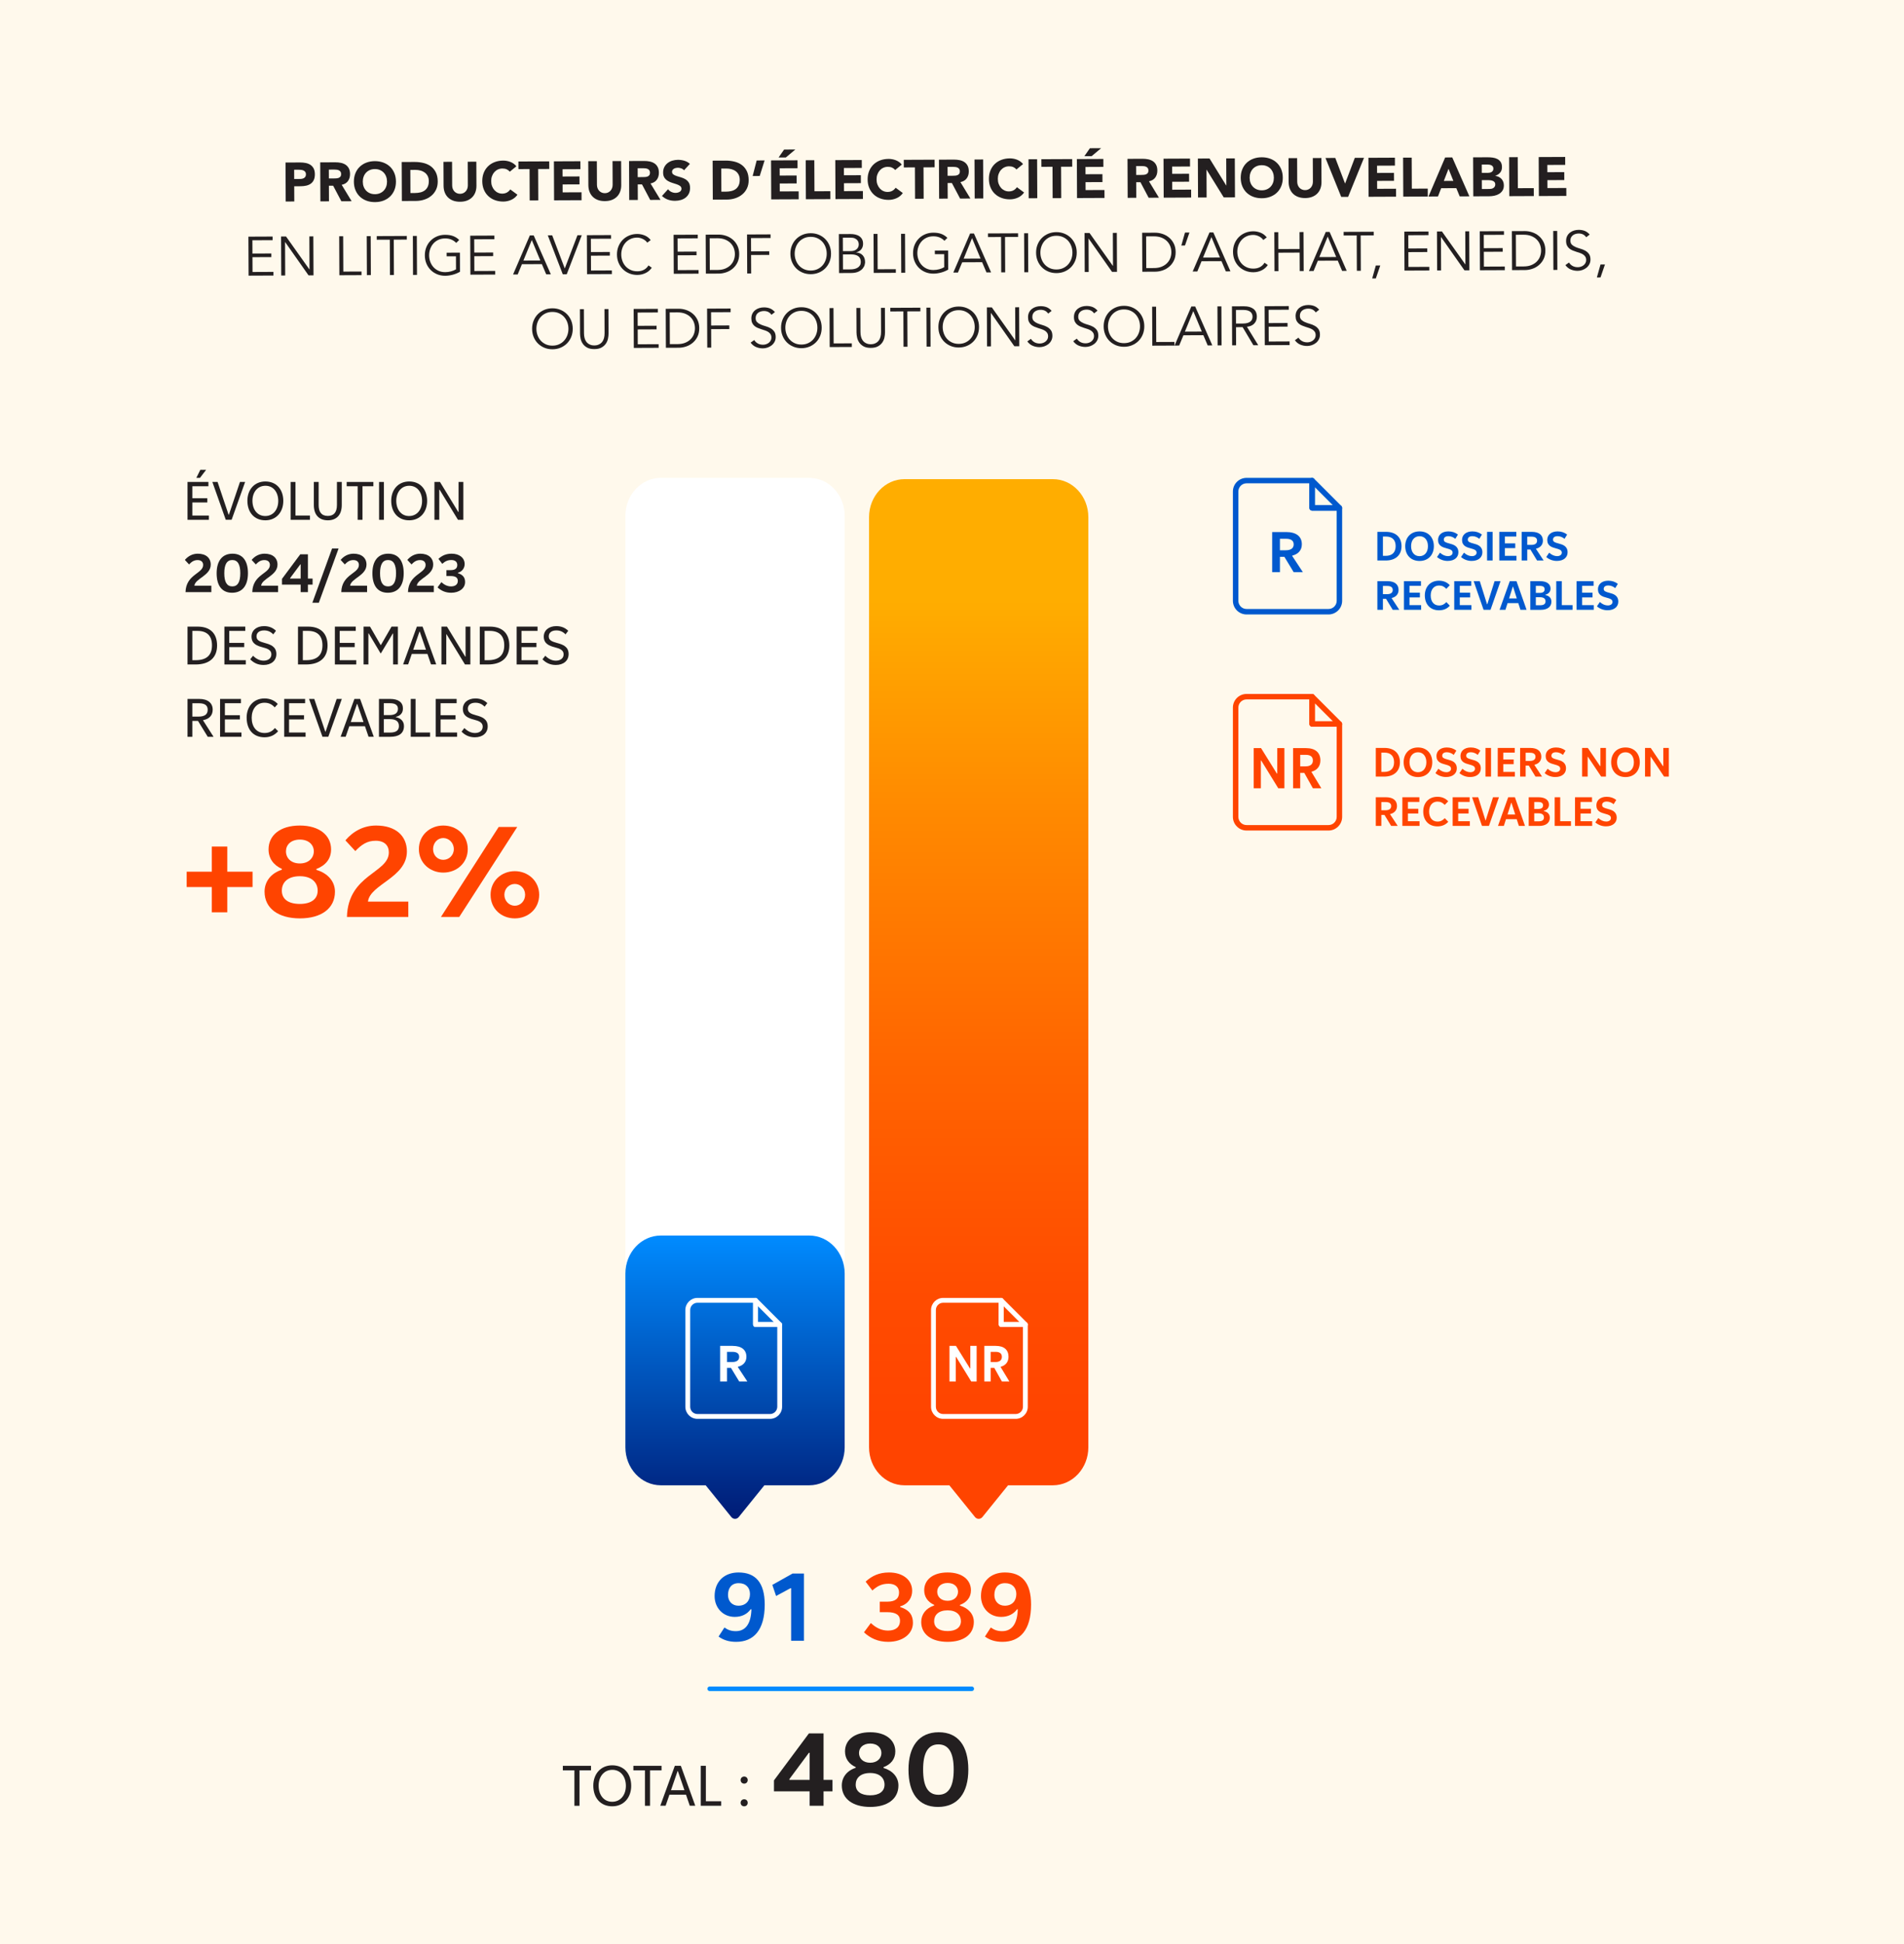 <svg xmlns="http://www.w3.org/2000/svg" xmlns:xlink="http://www.w3.org/1999/xlink" id="uuid-df21fb70-2f4c-4bee-9c29-8577aba56446" data-name="Calque 1" viewBox="0 0 811 828"><defs><style>      .uuid-2fb0a6a0-6f62-4fe2-8459-68fefe342159, .uuid-205dfab0-1e80-47d1-abc7-0ef46c5bfc6d {        fill: none;      }      .uuid-112e37ae-fa25-42c3-8b3b-56df05ad2678 {        fill: url(#uuid-b217f903-a7b7-4f9e-82d4-ef1ba8ffe078);      }      .uuid-4dc9b8e9-f009-4f86-b6b6-a431e2932b95 {        fill: #231f20;      }      .uuid-6acdcda7-a54f-4bb8-8d73-1d678d114902 {        clip-path: url(#uuid-dfff4029-fea8-41e8-9c21-dd1fcd190eed);      }      .uuid-c485e2e0-e532-4f84-a08f-3e257295b4ea {        clip-path: url(#uuid-35b102e1-ceb0-497e-8561-1f620f74bba5);      }      .uuid-6c89daad-18c8-4ec0-89d2-83f78c1636dc {        fill: #fff9ec;      }      .uuid-3bcbb7a3-cc16-416a-8e46-7208474d560f {        fill: #fff;      }      .uuid-6c20792e-c139-4e10-b8ab-a9b6cfb5dc37 {        clip-path: url(#uuid-affa55c5-6d42-4181-b55e-bbc03f301e6f);      }      .uuid-a6aaf5e4-d166-40ee-9b37-64a581765462 {        clip-path: url(#uuid-7707ab28-12e2-43de-a445-3b7566344456);      }      .uuid-205dfab0-1e80-47d1-abc7-0ef46c5bfc6d {        stroke: #008bff;        stroke-linecap: round;        stroke-linejoin: round;        stroke-width: 1.925px;      }      .uuid-3b394420-9f66-4393-a3f9-ada56fa402af {        fill: #f40;      }      .uuid-e1fc944b-1e88-4905-8d8b-3cbb56f660fd {        fill: url(#uuid-cdbc548f-6bc6-4930-8859-ca97bdf34396);      }      .uuid-a3489041-0536-4e39-b6b1-c23ada35f1c2 {        fill: #0059ce;      }      .uuid-392dd13e-e391-40f8-92d1-20bb2384a310 {        clip-path: url(#uuid-1141a793-e3c1-4cb0-8cfa-bfb97e0f8271);      }    </style><clipPath id="uuid-7707ab28-12e2-43de-a445-3b7566344456"><rect class="uuid-2fb0a6a0-6f62-4fe2-8459-68fefe342159" width="811" height="828"></rect></clipPath><clipPath id="uuid-affa55c5-6d42-4181-b55e-bbc03f301e6f"><rect class="uuid-2fb0a6a0-6f62-4fe2-8459-68fefe342159" width="811" height="828"></rect></clipPath><clipPath id="uuid-dfff4029-fea8-41e8-9c21-dd1fcd190eed"><path class="uuid-2fb0a6a0-6f62-4fe2-8459-68fefe342159" d="M281.493,526.154c-8.346,0-15.111,7.25-15.111,16.192v73.993c0,8.942,6.765,16.192,15.111,16.192h19.092l10.909,13.496c.838,1.039,2.343,1.039,3.183,0l10.908-13.496h19.093c8.345,0,15.111-7.25,15.111-16.192v-73.993c0-8.942-6.766-16.192-15.111-16.192h-63.185Z"></path></clipPath><linearGradient id="uuid-cdbc548f-6bc6-4930-8859-ca97bdf34396" data-name="D&#xE9;grad&#xE9; sans nom 3" x1="-555.051" y1="959.038" x2="-554.051" y2="959.038" gradientTransform="translate(-115396.355 67493.96) rotate(90) scale(120.652 -120.652)" gradientUnits="userSpaceOnUse"><stop offset="0" stop-color="#008bff"></stop><stop offset="1" stop-color="#001b75"></stop></linearGradient><clipPath id="uuid-1141a793-e3c1-4cb0-8cfa-bfb97e0f8271"><path class="uuid-2fb0a6a0-6f62-4fe2-8459-68fefe342159" d="M385.278,204.048c-8.345,0-15.111,7.249-15.111,16.191v396.1c0,8.942,6.766,16.192,15.111,16.192h19.092l10.908,13.496c.84,1.039,2.344,1.039,3.184,0l10.908-13.496h19.092c8.346,0,15.112-7.25,15.112-16.192V220.239c0-8.942-6.766-16.191-15.112-16.191h-63.184Z"></path></clipPath><linearGradient id="uuid-b217f903-a7b7-4f9e-82d4-ef1ba8ffe078" data-name="D&#xE9;grad&#xE9; sans nom 2" x1="-554.366" y1="956.299" x2="-553.366" y2="956.299" gradientTransform="translate(-330487.819 192079.771) rotate(90) scale(346.026 -346.026)" gradientUnits="userSpaceOnUse"><stop offset="0" stop-color="#ffad00"></stop><stop offset=".244" stop-color="#ff8b00"></stop><stop offset=".574" stop-color="#ff6400"></stop><stop offset=".837" stop-color="#ff4c00"></stop><stop offset="1" stop-color="#f40"></stop></linearGradient><clipPath id="uuid-35b102e1-ceb0-497e-8561-1f620f74bba5"><rect class="uuid-2fb0a6a0-6f62-4fe2-8459-68fefe342159" width="811" height="828"></rect></clipPath></defs><rect class="uuid-6c89daad-18c8-4ec0-89d2-83f78c1636dc" width="811" height="828"></rect><g><path class="uuid-4dc9b8e9-f009-4f86-b6b6-a431e2932b95" d="M121.62,69.212l6.168-.027c.859-.004,1.673.071,2.439.224.767.153,1.436.42,2.008.8.573.381,1.028.894,1.367,1.542.339.647.51,1.463.515,2.448.004.97-.148,1.783-.458,2.441-.31.658-.738,1.184-1.283,1.577-.546.393-1.193.673-1.943.841-.749.167-1.562.253-2.437.256l-2.673.012.028,6.472-3.658.016-.072-16.602ZM125.309,76.231l2.439-.01c.328-.002.644-.034.949-.099.305-.064.578-.17.819-.32.242-.149.436-.353.584-.613.147-.258.22-.583.218-.974-.002-.422-.101-.761-.297-1.019-.197-.257-.447-.455-.753-.594-.306-.14-.646-.228-1.022-.266-.375-.037-.735-.056-1.079-.054l-1.876.008.017,3.94Z"></path><path class="uuid-4dc9b8e9-f009-4f86-b6b6-a431e2932b95" d="M136.394,69.147l6.425-.028c.844-.004,1.645.075,2.405.235.759.161,1.424.432,1.997.812.572.381,1.027.894,1.366,1.542s.511,1.456.515,2.425c.005,1.173-.295,2.17-.901,2.994-.606.823-1.495,1.347-2.667,1.571l4.251,6.993-4.385.019-3.499-6.621-1.806.008.029,6.636-3.658.016-.072-16.602ZM140.082,76.002l2.157-.009c.329-.002.676-.015,1.044-.04.367-.025.699-.097.996-.215.296-.119.542-.303.736-.555.194-.251.291-.603.289-1.056-.002-.422-.09-.758-.263-1.007s-.393-.44-.659-.571c-.267-.132-.572-.221-.916-.266-.344-.045-.68-.067-1.009-.066l-2.392.01.016,3.775Z"></path><path class="uuid-4dc9b8e9-f009-4f86-b6b6-a431e2932b95" d="M150.734,77.386c-.006-1.329.212-2.534.653-3.614.44-1.081,1.058-2.002,1.852-2.763.794-.762,1.737-1.348,2.83-1.76,1.092-.411,2.287-.62,3.585-.625,1.297-.005,2.494.193,3.591.594,1.095.402,2.044.98,2.845,1.735s1.425,1.67,1.876,2.747c.45,1.077.678,2.28.684,3.608.006,1.329-.211,2.534-.652,3.614-.441,1.081-1.059,2.002-1.852,2.764-.794.762-1.738,1.348-2.83,1.759-1.093.411-2.288.62-3.585.625-1.298.006-2.495-.192-3.59-.594-1.097-.401-2.044-.98-2.845-1.734-.801-.755-1.426-1.671-1.876-2.748-.451-1.077-.679-2.279-.685-3.608ZM154.533,77.37c.003.782.128,1.497.373,2.144.245.648.596,1.21,1.052,1.684.455.475,1,.844,1.634,1.106.635.263,1.342.393,2.124.39.781-.003,1.488-.139,2.12-.408.632-.268,1.174-.642,1.625-1.121.451-.478.796-1.043,1.036-1.693.24-.649.357-1.365.354-2.147-.003-.766-.127-1.477-.373-2.132-.246-.655-.596-1.22-1.051-1.695-.456-.475-1-.844-1.635-1.107s-1.343-.393-2.124-.39c-.782.003-1.488.139-2.121.408-.632.269-1.173.642-1.625,1.121-.452.479-.797,1.047-1.037,1.705-.239.657-.357,1.37-.354,2.135Z"></path><path class="uuid-4dc9b8e9-f009-4f86-b6b6-a431e2932b95" d="M171.099,68.996l5.487-.024c1.329-.006,2.592.138,3.789.429,1.197.292,2.243.768,3.137,1.429s1.605,1.522,2.134,2.582.796,2.35.803,3.866c.006,1.345-.244,2.53-.747,3.556-.503,1.026-1.184,1.889-2.041,2.588-.857.7-1.848,1.231-2.971,1.596-1.124.365-2.304.549-3.539.555l-5.979.026-.072-16.602ZM174.815,82.205l1.899-.008c.844-.003,1.629-.092,2.356-.268.726-.175,1.354-.463,1.884-.864.53-.4.946-.926,1.248-1.577.302-.65.451-1.444.447-2.382-.003-.813-.159-1.52-.466-2.121-.307-.6-.72-1.095-1.237-1.483-.518-.388-1.125-.679-1.821-.872-.697-.192-1.428-.287-2.194-.283l-2.157.009.043,9.849Z"></path><path class="uuid-4dc9b8e9-f009-4f86-b6b6-a431e2932b95" d="M202.94,79.058c.004.985-.141,1.892-.433,2.722-.294.83-.732,1.551-1.316,2.163s-1.312,1.092-2.186,1.44c-.875.348-1.882.524-3.023.529-1.157.005-2.174-.162-3.051-.502-.877-.34-1.61-.814-2.199-1.421-.589-.607-1.034-1.324-1.335-2.151-.301-.827-.453-1.733-.458-2.718l-.044-10.201,3.658-.016.044,10.06c.002.516.086.993.252,1.429.166.438.398.816.697,1.135.298.319.655.568,1.07.745.415.179.865.267,1.35.264.484-.002.929-.094,1.335-.276.405-.181.756-.433,1.052-.754s.525-.702.687-1.141.242-.915.24-1.431l-.044-10.06,3.658-.016.044,10.201Z"></path><path class="uuid-4dc9b8e9-f009-4f86-b6b6-a431e2932b95" d="M217.149,73.11c-.362-.436-.805-.77-1.33-1.003s-1.131-.347-1.819-.344c-.688.003-1.324.139-1.909.407-.585.268-1.091.642-1.519,1.12-.428.479-.762,1.047-1.002,1.705s-.357,1.37-.354,2.136c.003.782.128,1.497.373,2.144.245.648.58,1.21,1.005,1.685.424.475.921.844,1.493,1.107.572.264,1.186.394,1.843.391.75-.003,1.414-.163,1.991-.478.577-.315,1.052-.755,1.425-1.319l3.058,2.261c-.699.988-1.587,1.719-2.664,2.193-1.076.473-2.186.712-3.326.718-1.298.005-2.495-.192-3.59-.594-1.097-.402-2.044-.98-2.845-1.735s-1.426-1.67-1.876-2.747c-.451-1.077-.679-2.279-.685-3.608-.006-1.329.212-2.534.653-3.614.44-1.081,1.058-2.002,1.852-2.764.794-.762,1.737-1.348,2.83-1.759,1.092-.411,2.287-.62,3.585-.625.469-.002.958.039,1.466.123.508.084,1.009.218,1.503.403.493.185.966.434,1.421.744.455.311.863.692,1.225,1.144l-2.803,2.311Z"></path><path class="uuid-4dc9b8e9-f009-4f86-b6b6-a431e2932b95" d="M225.562,71.994l-4.737.021-.014-3.236,13.132-.058.014,3.236-4.737.021.058,13.367-3.658.016-.058-13.367Z"></path><path class="uuid-4dc9b8e9-f009-4f86-b6b6-a431e2932b95" d="M235.936,68.713l11.279-.049.015,3.377-7.621.033.014,3.095,7.199-.031.015,3.377-7.199.031.015,3.377,8.043-.035.015,3.377-11.702.051-.072-16.602Z"></path><path class="uuid-4dc9b8e9-f009-4f86-b6b6-a431e2932b95" d="M264.613,78.789c.004.985-.141,1.892-.433,2.722-.294.83-.732,1.551-1.316,2.163s-1.312,1.092-2.186,1.44c-.875.348-1.882.524-3.023.529-1.157.005-2.174-.162-3.051-.502-.877-.34-1.61-.814-2.199-1.421-.589-.607-1.034-1.324-1.335-2.151-.301-.827-.453-1.733-.458-2.718l-.044-10.201,3.658-.016.044,10.06c.002.516.086.992.252,1.429.166.438.398.816.697,1.135.298.319.655.568,1.07.745.415.179.865.267,1.35.264.484-.002.929-.094,1.335-.276.405-.181.756-.433,1.052-.754s.525-.702.687-1.141.242-.915.24-1.431l-.044-10.06,3.658-.016.044,10.201Z"></path><path class="uuid-4dc9b8e9-f009-4f86-b6b6-a431e2932b95" d="M267.946,68.574l6.425-.028c.844-.003,1.645.075,2.405.236.759.161,1.424.432,1.997.812.572.381,1.027.894,1.366,1.542s.511,1.456.515,2.424c.005,1.173-.295,2.171-.901,2.994-.606.824-1.495,1.347-2.667,1.571l4.251,6.994-4.385.019-3.499-6.621-1.806.008.029,6.636-3.658.016-.072-16.602ZM271.633,75.428l2.157-.009c.329-.002.676-.015,1.044-.04.367-.025.699-.097.996-.215.296-.118.542-.303.736-.554.194-.251.291-.603.289-1.057-.002-.422-.09-.757-.263-1.007s-.393-.44-.659-.572c-.267-.131-.572-.22-.916-.266-.344-.045-.68-.067-1.009-.066l-2.392.01.016,3.775Z"></path><path class="uuid-4dc9b8e9-f009-4f86-b6b6-a431e2932b95" d="M291.366,72.528c-.299-.374-.702-.649-1.211-.828-.509-.177-.99-.265-1.443-.263-.267.002-.54.034-.821.098-.281.064-.546.163-.796.296-.249.134-.452.311-.607.53-.155.22-.232.486-.231.798.002.5.191.883.568,1.147.376.265.85.489,1.421.674.572.185,1.186.37,1.843.555.658.185,1.272.448,1.844.789.572.342,1.047.801,1.425,1.377.377.577.569,1.35.573,2.319.004.923-.165,1.728-.505,2.418-.341.69-.804,1.262-1.388,1.718-.585.456-1.263.795-2.036,1.017s-1.589.335-2.449.339c-1.079.005-2.08-.155-3.004-.479s-1.786-.852-2.586-1.583l2.59-2.872c.377.498.852.884,1.424,1.154.572.272,1.163.406,1.772.403.297-.001.598-.038.902-.109.304-.072.578-.179.819-.32s.436-.322.584-.541c.147-.22.221-.478.22-.775-.002-.5-.196-.894-.58-1.182-.385-.288-.866-.532-1.446-.732-.579-.201-1.205-.401-1.878-.602-.673-.2-1.3-.471-1.879-.812-.581-.341-1.063-.792-1.448-1.353-.386-.561-.58-1.303-.584-2.226-.004-.891.169-1.673.518-2.347.349-.674.815-1.238,1.399-1.694.585-.456,1.259-.799,2.024-1.029s1.554-.347,2.367-.351c.938-.004,1.846.125,2.722.387.876.262,1.668.704,2.374,1.326l-2.498,2.755Z"></path><path class="uuid-4dc9b8e9-f009-4f86-b6b6-a431e2932b95" d="M303.541,68.418l5.487-.024c1.329-.006,2.592.137,3.789.429,1.197.292,2.243.768,3.137,1.429s1.605,1.522,2.134,2.582.796,2.35.803,3.866c.006,1.345-.244,2.53-.747,3.556-.503,1.026-1.184,1.889-2.041,2.588-.857.7-1.848,1.231-2.971,1.596-1.124.365-2.304.549-3.539.555l-5.979.026-.072-16.602ZM307.257,81.628l1.899-.008c.844-.004,1.63-.093,2.356-.268.726-.175,1.354-.463,1.884-.864.53-.401.946-.926,1.248-1.577.302-.65.451-1.444.447-2.382-.003-.813-.159-1.52-.466-2.121-.307-.6-.72-1.095-1.237-1.483-.518-.389-1.125-.679-1.821-.872-.697-.192-1.428-.287-2.194-.283l-2.157.009.043,9.849Z"></path><path class="uuid-4dc9b8e9-f009-4f86-b6b6-a431e2932b95" d="M323.596,74.944l-3.002.013,1.706-6.621,3.377-.015-2.082,6.622Z"></path><path class="uuid-4dc9b8e9-f009-4f86-b6b6-a431e2932b95" d="M328.421,68.309l11.279-.049.015,3.377-7.621.033.014,3.095,7.199-.032.015,3.377-7.199.032.015,3.377,8.043-.035.015,3.377-11.702.051-.072-16.602ZM333.982,63.689l4.784-.021-4.042,3.394-3.095.014,2.353-3.388Z"></path><path class="uuid-4dc9b8e9-f009-4f86-b6b6-a431e2932b95" d="M343.194,68.245l3.658-.016.058,13.226,6.777-.03.015,3.377-10.435.045-.072-16.602Z"></path><path class="uuid-4dc9b8e9-f009-4f86-b6b6-a431e2932b95" d="M355.787,68.19l11.279-.049.015,3.377-7.621.033.014,3.095,7.199-.031.015,3.377-7.199.031.015,3.377,8.043-.035.015,3.377-11.702.051-.072-16.602Z"></path><path class="uuid-4dc9b8e9-f009-4f86-b6b6-a431e2932b95" d="M381.295,72.394c-.362-.436-.805-.77-1.33-1.003-.525-.232-1.131-.347-1.819-.344-.689.003-1.324.139-1.91.407-.585.268-1.091.642-1.519,1.121-.428.479-.762,1.047-1.002,1.705-.239.657-.357,1.37-.354,2.135.003.782.128,1.497.373,2.144.245.648.58,1.21,1.005,1.684.424.475.921.844,1.493,1.107.572.264,1.186.394,1.843.391.75-.003,1.414-.162,1.991-.478.577-.315,1.052-.755,1.425-1.319l3.058,2.261c-.699.988-1.587,1.719-2.664,2.193s-2.186.713-3.327.718c-1.298.006-2.495-.192-3.59-.594-1.097-.401-2.044-.98-2.845-1.735-.801-.754-1.426-1.67-1.875-2.747-.451-1.077-.679-2.279-.685-3.608-.006-1.329.212-2.534.653-3.614.44-1.081,1.058-2.002,1.852-2.764.794-.762,1.737-1.348,2.83-1.759,1.092-.411,2.287-.62,3.585-.625.469-.002.958.039,1.466.123.508.084,1.009.218,1.503.404.493.185.967.434,1.422.744.455.311.863.692,1.225,1.144l-2.804,2.311Z"></path><path class="uuid-4dc9b8e9-f009-4f86-b6b6-a431e2932b95" d="M389.709,71.278l-4.737.021-.014-3.236,13.132-.057.014,3.236-4.737.021.058,13.367-3.658.016-.058-13.367Z"></path><path class="uuid-4dc9b8e9-f009-4f86-b6b6-a431e2932b95" d="M399.942,67.997l6.425-.028c.845-.004,1.645.075,2.405.235.759.161,1.424.432,1.997.812.571.381,1.027.894,1.366,1.542s.511,1.456.515,2.424c.006,1.173-.295,2.171-.901,2.994-.606.824-1.495,1.347-2.666,1.571l4.251,6.993-4.385.019-3.5-6.621-1.806.008.029,6.636-3.658.016-.072-16.602ZM403.63,74.852l2.157-.01c.329-.002.677-.015,1.044-.04s.699-.097.995-.215c.297-.118.543-.303.736-.554.194-.251.291-.603.289-1.057-.002-.422-.09-.757-.263-1.007-.173-.249-.393-.44-.658-.571-.267-.132-.572-.221-.916-.266-.345-.045-.681-.067-1.009-.066l-2.392.011.016,3.775Z"></path><path class="uuid-4dc9b8e9-f009-4f86-b6b6-a431e2932b95" d="M415.091,67.931l3.658-.016.072,16.602-3.658.016-.072-16.602Z"></path><path class="uuid-4dc9b8e9-f009-4f86-b6b6-a431e2932b95" d="M432.955,72.169c-.362-.436-.805-.77-1.33-1.003-.524-.232-1.131-.347-1.818-.343-.689.003-1.324.138-1.91.407-.585.268-1.091.641-1.519,1.12-.429.479-.763,1.047-1.002,1.705s-.357,1.37-.353,2.136c.003.782.128,1.497.372,2.144.245.648.58,1.21,1.005,1.684.424.476.922.844,1.493,1.107.572.264,1.187.394,1.843.391.751-.003,1.414-.163,1.991-.478.577-.315,1.052-.755,1.425-1.319l3.059,2.261c-.699.988-1.587,1.719-2.664,2.193-1.076.473-2.186.712-3.326.717-1.298.006-2.495-.192-3.591-.593-1.097-.402-2.044-.98-2.845-1.735s-1.426-1.67-1.876-2.747-.679-2.279-.685-3.608c-.006-1.329.212-2.534.653-3.614.44-1.081,1.058-2.002,1.852-2.764s1.736-1.348,2.83-1.759c1.092-.411,2.287-.62,3.585-.626.469-.002.957.04,1.466.123.508.084,1.009.218,1.503.404.493.185.967.434,1.422.744.455.311.862.692,1.225,1.144l-2.804,2.311Z"></path><path class="uuid-4dc9b8e9-f009-4f86-b6b6-a431e2932b95" d="M438.095,67.831l3.658-.016.072,16.602-3.658.016-.072-16.602Z"></path><path class="uuid-4dc9b8e9-f009-4f86-b6b6-a431e2932b95" d="M448.309,71.022l-4.736.021-.015-3.236,13.133-.058.014,3.236-4.737.021.059,13.367-3.658.016-.059-13.367Z"></path><path class="uuid-4dc9b8e9-f009-4f86-b6b6-a431e2932b95" d="M458.684,67.742l11.279-.049.015,3.377-7.621.033.014,3.095,7.199-.031.015,3.377-7.199.031.015,3.377,8.043-.035.015,3.377-11.701.051-.072-16.602ZM464.244,63.121l4.784-.021-4.042,3.394-3.096.014,2.353-3.387Z"></path><path class="uuid-4dc9b8e9-f009-4f86-b6b6-a431e2932b95" d="M480.256,67.647l6.426-.028c.844-.003,1.645.075,2.404.236s1.425.432,1.997.812c.572.381,1.027.894,1.366,1.542s.511,1.456.516,2.424c.005,1.173-.296,2.171-.901,2.995-.606.823-1.495,1.347-2.667,1.57l4.251,6.994-4.385.019-3.499-6.621-1.806.008.028,6.636-3.658.016-.072-16.602ZM483.944,74.502l2.157-.009c.328-.002.676-.015,1.043-.04.367-.025.699-.097.996-.215.296-.119.542-.303.736-.555.194-.251.291-.603.289-1.057-.002-.422-.09-.757-.263-1.007s-.393-.44-.659-.571c-.267-.132-.572-.221-.916-.266s-.68-.067-1.009-.066l-2.392.01.017,3.775Z"></path><path class="uuid-4dc9b8e9-f009-4f86-b6b6-a431e2932b95" d="M495.593,67.58l11.279-.049.015,3.377-7.621.033.014,3.095,7.199-.031.015,3.377-7.199.031.015,3.377,8.043-.035.015,3.377-11.701.051-.072-16.602Z"></path><path class="uuid-4dc9b8e9-f009-4f86-b6b6-a431e2932b95" d="M510.225,67.516l4.972-.021,7.108,11.506.047-.001-.05-11.537,3.657-.016.072,16.602-4.783.021-7.297-11.787h-.047l.051,11.819-3.658.016-.072-16.602Z"></path><path class="uuid-4dc9b8e9-f009-4f86-b6b6-a431e2932b95" d="M528.481,75.738c-.006-1.329.212-2.534.652-3.614s1.059-2.002,1.853-2.763c.794-.762,1.736-1.348,2.83-1.76,1.092-.411,2.287-.62,3.585-.625,1.297-.005,2.494.193,3.591.594,1.095.402,2.044.98,2.845,1.735s1.426,1.67,1.876,2.747.678,2.28.684,3.608c.006,1.329-.211,2.534-.651,3.614-.441,1.081-1.059,2.002-1.853,2.764s-1.738,1.348-2.83,1.759c-1.093.411-2.288.62-3.585.625-1.298.006-2.495-.192-3.591-.594-1.097-.401-2.044-.98-2.845-1.734-.801-.755-1.427-1.671-1.876-2.748-.451-1.077-.679-2.279-.685-3.608ZM532.28,75.722c.003.782.128,1.497.372,2.144.245.648.596,1.21,1.052,1.684.455.475,1,.844,1.634,1.106.635.264,1.343.393,2.125.39.781-.003,1.488-.139,2.12-.408.632-.268,1.174-.642,1.625-1.121.451-.478.796-1.043,1.036-1.693.239-.649.357-1.365.353-2.147-.003-.766-.127-1.477-.372-2.132-.246-.655-.596-1.22-1.051-1.695-.456-.475-1.001-.844-1.635-1.107-.635-.263-1.343-.393-2.124-.39-.782.003-1.488.14-2.121.408-.632.269-1.173.642-1.624,1.121-.452.479-.798,1.047-1.037,1.705-.239.657-.357,1.37-.353,2.135Z"></path><path class="uuid-4dc9b8e9-f009-4f86-b6b6-a431e2932b95" d="M562.89,77.488c.005.985-.141,1.892-.433,2.722-.294.83-.732,1.551-1.316,2.163-.583.612-1.312,1.092-2.186,1.44-.875.348-1.883.524-3.023.529-1.157.005-2.174-.162-3.051-.502-.877-.34-1.61-.814-2.198-1.421-.59-.607-1.034-1.324-1.335-2.151s-.453-1.733-.457-2.718l-.045-10.201,3.658-.016.044,10.06c.003.516.087.993.253,1.429.166.438.398.816.696,1.135s.655.568,1.07.745c.415.179.865.267,1.35.264.484-.002.93-.094,1.336-.276.405-.181.756-.433,1.052-.754.295-.322.524-.702.686-1.141s.242-.915.24-1.431l-.044-10.06,3.658-.016.044,10.201Z"></path><path class="uuid-4dc9b8e9-f009-4f86-b6b6-a431e2932b95" d="M564.581,67.279l4.174-.018,4.151,10.863h.047l4.126-10.899,3.916-.017-6.774,16.632-2.932.013-6.708-16.574Z"></path><path class="uuid-4dc9b8e9-f009-4f86-b6b6-a431e2932b95" d="M582.871,67.2l11.279-.049.015,3.377-7.621.033.014,3.095,7.199-.031.015,3.377-7.199.031.015,3.377,8.044-.035.015,3.377-11.702.051-.072-16.602Z"></path><path class="uuid-4dc9b8e9-f009-4f86-b6b6-a431e2932b95" d="M597.644,67.135l3.658-.016.058,13.226,6.777-.029.015,3.377-10.435.045-.072-16.602Z"></path><path class="uuid-4dc9b8e9-f009-4f86-b6b6-a431e2932b95" d="M615.561,67.057l3.024-.013,7.295,16.571-4.127.018-1.445-3.511-6.449.028-1.368,3.523-4.033.018,7.104-16.634ZM616.988,71.881l-1.994,5.168,4.057-.018-2.062-5.15Z"></path><path class="uuid-4dc9b8e9-f009-4f86-b6b6-a431e2932b95" d="M627.473,67.005l6.19-.027c.719-.003,1.442.044,2.17.143s1.381.298,1.961.601c.579.302,1.05.727,1.412,1.272.362.546.545,1.272.549,2.178.004.938-.254,1.717-.775,2.337-.521.62-1.211,1.065-2.069,1.333v.047c.548.076,1.045.226,1.491.451.446.225.831.513,1.153.863.321.35.569.76.744,1.228.174.469.262.969.264,1.5.004.875-.18,1.607-.553,2.195-.373.588-.856,1.063-1.448,1.425-.592.362-1.26.623-2.001.783-.742.16-1.48.241-2.216.244l-6.8.029-.072-16.602ZM631.159,73.625l2.65-.012c.281-.001.559-.034.832-.097.273-.064.519-.167.737-.308.218-.142.394-.33.525-.565.132-.235.196-.517.195-.845-.002-.344-.077-.629-.227-.855s-.342-.401-.577-.525c-.234-.124-.501-.213-.798-.267-.298-.053-.587-.08-.868-.078l-2.485.011.015,3.541ZM631.189,80.496l3.283-.015c.281-.001.566-.034.856-.097.288-.064.55-.174.784-.332.233-.157.424-.361.572-.612.146-.251.22-.556.218-.915-.001-.39-.101-.707-.297-.949-.196-.241-.443-.424-.741-.547s-.618-.208-.962-.254c-.345-.045-.665-.068-.962-.066l-2.768.012.017,3.776Z"></path><path class="uuid-4dc9b8e9-f009-4f86-b6b6-a431e2932b95" d="M642.809,66.938l3.658-.016.058,13.226,6.776-.03.015,3.377-10.435.045-.072-16.602Z"></path><path class="uuid-4dc9b8e9-f009-4f86-b6b6-a431e2932b95" d="M655.4,66.883l11.279-.049.015,3.377-7.621.033.014,3.095,7.199-.031.015,3.377-7.199.031.015,3.377,8.044-.035.015,3.377-11.702.051-.072-16.602Z"></path></g><g><path class="uuid-4dc9b8e9-f009-4f86-b6b6-a431e2932b95" d="M107.566,115.829l8.887-.039.007,1.548-10.576.046-.073-16.602,10.294-.045.007,1.548-8.606.038.024,5.651,8.043-.035.007,1.547-8.043.035.028,6.308Z"></path><path class="uuid-4dc9b8e9-f009-4f86-b6b6-a431e2932b95" d="M131.786,114.738l.047-.001-.061-14.069,1.688-.007.073,16.602-2.11.009-9.958-14.167h-.047l.062,14.21-1.688.007-.073-16.602,2.111-.009,9.957,14.026Z"></path><path class="uuid-4dc9b8e9-f009-4f86-b6b6-a431e2932b95" d="M146.235,115.66l7.739-.034.007,1.548-9.427.041-.073-16.602,1.688-.007.066,15.054Z"></path><path class="uuid-4dc9b8e9-f009-4f86-b6b6-a431e2932b95" d="M157.966,117.157l-1.688.007-.073-16.602,1.688-.007.073,16.602Z"></path><path class="uuid-4dc9b8e9-f009-4f86-b6b6-a431e2932b95" d="M167.792,117.114l-1.688.007-.066-15.054-5.558.024-.007-1.548,12.803-.056.007,1.548-5.558.024.066,15.054Z"></path><path class="uuid-4dc9b8e9-f009-4f86-b6b6-a431e2932b95" d="M177.617,117.071l-1.688.007-.073-16.602,1.688-.007.073,16.602Z"></path><path class="uuid-4dc9b8e9-f009-4f86-b6b6-a431e2932b95" d="M194.324,103.444c-.565-.591-1.24-1.058-2.022-1.398-.784-.34-1.691-.509-2.723-.504-1.063.004-2.016.205-2.858.599-.842.395-1.555.921-2.139,1.581s-1.03,1.423-1.338,2.292c-.309.869-.461,1.78-.458,2.733.004.954.165,1.863.481,2.73.316.866.769,1.627,1.358,2.28.589.654,1.307,1.175,2.153,1.562.846.388,1.8.579,2.863.574.859-.004,1.684-.113,2.473-.328.789-.214,1.495-.503,2.119-.865l-.024-5.558-3.963.017-.007-1.547,5.652-.024.035,8.137c-.935.551-1.962.974-3.079,1.268-1.116.294-2.183.443-3.199.448-1.235.005-2.381-.208-3.438-.641-1.057-.433-1.974-1.035-2.752-1.806s-1.387-1.687-1.829-2.748c-.443-1.061-.666-2.225-.672-3.491-.005-1.266.208-2.431.642-3.497.433-1.065,1.035-1.986,1.806-2.763.77-.777,1.682-1.387,2.735-1.829s2.197-.666,3.433-.672c1.329-.006,2.475.173,3.438.536.964.364,1.822.918,2.575,1.665l-1.261,1.248Z"></path><path class="uuid-4dc9b8e9-f009-4f86-b6b6-a431e2932b95" d="M202.044,115.416l8.888-.039.007,1.548-10.576.046-.073-16.602,10.295-.045.007,1.548-8.606.038.025,5.651,8.043-.035.007,1.547-8.043.035.028,6.308Z"></path><path class="uuid-4dc9b8e9-f009-4f86-b6b6-a431e2932b95" d="M220.506,116.884l-1.97.009,7.15-16.634,1.642-.007,7.295,16.57-1.97.009-1.848-4.354-8.489.037-1.81,4.37ZM222.942,110.964l7.199-.031-3.626-8.707-3.573,8.739Z"></path><path class="uuid-4dc9b8e9-f009-4f86-b6b6-a431e2932b95" d="M240.544,114.263h.047l5.379-14.093,1.829-.008-6.399,16.63-1.688.008-6.381-16.575,1.876-.008,5.338,14.046Z"></path><path class="uuid-4dc9b8e9-f009-4f86-b6b6-a431e2932b95" d="M251.734,115.2l8.888-.039.007,1.548-10.576.046-.073-16.602,10.295-.045.007,1.548-8.606.038.025,5.651,8.043-.035.007,1.547-8.043.035.028,6.308Z"></path><path class="uuid-4dc9b8e9-f009-4f86-b6b6-a431e2932b95" d="M277.617,114.008c-.279.423-.626.823-1.038,1.2-.413.377-.884.704-1.415.98-.53.276-1.104.494-1.721.652-.617.159-1.27.24-1.957.243-1.235.005-2.381-.208-3.438-.642-1.057-.433-1.974-1.035-2.752-1.805s-1.387-1.687-1.829-2.748c-.443-1.061-.666-2.225-.672-3.491-.005-1.266.208-2.431.642-3.497.433-1.065,1.035-1.986,1.806-2.763.77-.777,1.682-1.387,2.735-1.83,1.053-.442,2.197-.666,3.432-.671,1.032-.005,2.064.194,3.098.596,1.033.402,1.919,1.07,2.659,2.005l-1.473,1.109c-.173-.265-.409-.53-.707-.794-.299-.265-.64-.498-1.024-.699-.384-.202-.795-.364-1.233-.487-.439-.123-.876-.184-1.314-.182-1.063.004-2.016.205-2.858.599-.842.395-1.555.921-2.139,1.58-.584.66-1.03,1.424-1.338,2.292-.309.869-.461,1.781-.458,2.734.004.954.165,1.863.481,2.729.316.867.769,1.627,1.358,2.28.589.654,1.307,1.175,2.153,1.562.845.388,1.799.579,2.863.574.438-.002.871-.043,1.301-.123s.852-.215,1.265-.404c.413-.19.803-.445,1.169-.768.366-.321.704-.726,1.015-1.212l1.388.979Z"></path><path class="uuid-4dc9b8e9-f009-4f86-b6b6-a431e2932b95" d="M288.667,115.038l8.888-.039.007,1.548-10.576.046-.073-16.602,10.295-.045.007,1.548-8.606.038.024,5.651,8.044-.035.006,1.547-8.043.035.028,6.308Z"></path><path class="uuid-4dc9b8e9-f009-4f86-b6b6-a431e2932b95" d="M300.584,99.932l5.511-.024c1.032-.004,2.068.163,3.11.502,1.041.34,1.981.856,2.821,1.547.839.692,1.519,1.557,2.04,2.594.52,1.038.784,2.244.79,3.619.006,1.392-.247,2.604-.758,3.638-.512,1.034-1.184,1.9-2.017,2.6-.834.699-1.769,1.224-2.807,1.571-1.039.349-2.073.525-3.105.53l-5.511.024-.073-16.602ZM302.338,114.979l3.283-.014c1.266-.006,2.363-.201,3.292-.589.928-.387,1.7-.898,2.315-1.535.614-.636,1.069-1.356,1.362-2.163.293-.806.439-1.64.435-2.499-.003-.859-.156-1.69-.457-2.495-.3-.803-.761-1.52-1.381-2.151-.621-.63-1.397-1.135-2.329-1.514-.932-.378-2.031-.565-3.297-.56l-3.283.014.059,13.506Z"></path><path class="uuid-4dc9b8e9-f009-4f86-b6b6-a431e2932b95" d="M319.956,116.45l-1.688.007-.073-16.602,10.013-.044.007,1.548-8.324.037.025,5.651,7.738-.034.006,1.547-7.738.034.035,7.856Z"></path><path class="uuid-4dc9b8e9-f009-4f86-b6b6-a431e2932b95" d="M353.968,108c.006,1.266-.208,2.432-.641,3.497-.433,1.065-1.035,1.986-1.806,2.764-.77.777-1.682,1.387-2.736,1.829-1.053.442-2.197.666-3.432.671-1.235.005-2.381-.208-3.438-.642-1.057-.433-1.974-1.035-2.752-1.805s-1.387-1.687-1.829-2.748c-.443-1.061-.666-2.225-.672-3.491-.005-1.266.208-2.431.642-3.497.433-1.065,1.035-1.986,1.806-2.763.77-.777,1.682-1.387,2.735-1.83,1.053-.442,2.197-.666,3.433-.671,1.235-.005,2.381.208,3.438.642,1.058.434,1.975,1.035,2.752,1.806.777.77,1.387,1.686,1.829,2.747.442,1.062.666,2.225.672,3.491ZM352.139,108.008c-.004-.953-.164-1.863-.48-2.729-.317-.866-.769-1.627-1.358-2.281-.589-.654-1.307-1.174-2.153-1.562-.846-.387-1.8-.579-2.863-.574-1.063.004-2.016.205-2.858.599-.842.395-1.555.921-2.139,1.58-.584.66-1.03,1.424-1.338,2.293-.309.869-.461,1.78-.458,2.733.004.954.165,1.863.481,2.73.316.866.769,1.627,1.358,2.28.589.654,1.307,1.175,2.153,1.562.846.388,1.8.579,2.863.574,1.063-.005,2.016-.204,2.858-.599.843-.394,1.556-.921,2.139-1.581.584-.659,1.03-1.423,1.339-2.292.309-.869.461-1.78.457-2.734Z"></path><path class="uuid-4dc9b8e9-f009-4f86-b6b6-a431e2932b95" d="M357.309,99.684l4.948-.021c.688-.003,1.353.065,1.994.202.642.138,1.213.37,1.715.696.501.326.902.754,1.202,1.284.299.531.451,1.187.454,1.968.004.907-.247,1.687-.752,2.337-.505.651-1.226,1.088-2.163,1.31v.047c1.173.089,2.093.495,2.761,1.219.667.724,1.004,1.696,1.009,2.915.002.266-.064.657-.194,1.173-.13.517-.406,1.03-.826,1.54-.42.51-1.028.954-1.824,1.333-.795.379-1.857.571-3.186.577l-5.065.022-.073-16.602ZM359.029,106.947l3.4-.015c.406-.002.809-.054,1.207-.158.398-.103.757-.273,1.077-.509.319-.235.58-.538.781-.906.202-.368.302-.818.299-1.349-.001-.172-.037-.414-.108-.727-.072-.312-.23-.624-.474-.936-.244-.311-.601-.58-1.07-.805-.47-.225-1.103-.335-1.901-.332l-3.236.014.025,5.722ZM359.063,114.731l3.236-.014c.61-.002,1.18-.067,1.711-.195.531-.127.991-.321,1.381-.581s.697-.585.922-.978c.225-.392.337-.861.335-1.408-.005-1.094-.36-1.906-1.066-2.434-.706-.528-1.738-.79-3.099-.784l-3.447.015.028,6.378Z"></path><path class="uuid-4dc9b8e9-f009-4f86-b6b6-a431e2932b95" d="M373.835,114.667l7.739-.034.007,1.548-9.427.041-.073-16.602,1.688-.007.066,15.054Z"></path><path class="uuid-4dc9b8e9-f009-4f86-b6b6-a431e2932b95" d="M385.567,116.163l-1.688.008-.073-16.602,1.688-.008.073,16.602Z"></path><path class="uuid-4dc9b8e9-f009-4f86-b6b6-a431e2932b95" d="M402.275,102.537c-.565-.591-1.24-1.058-2.022-1.398-.784-.34-1.691-.509-2.723-.504-1.063.004-2.016.205-2.858.599-.842.394-1.555.921-2.139,1.58s-1.03,1.423-1.338,2.292c-.309.869-.461,1.78-.458,2.733.004.954.165,1.864.481,2.73.316.866.769,1.627,1.358,2.28.589.654,1.307,1.175,2.153,1.562.846.388,1.8.579,2.863.574.859-.004,1.684-.113,2.473-.328.789-.214,1.495-.503,2.119-.865l-.024-5.558-3.963.017-.007-1.547,5.652-.024.035,8.137c-.935.551-1.962.974-3.079,1.268-1.116.294-2.183.443-3.199.448-1.235.005-2.381-.208-3.438-.641-1.057-.433-1.974-1.035-2.752-1.806s-1.387-1.687-1.829-2.748c-.443-1.061-.666-2.225-.672-3.491-.005-1.266.208-2.431.642-3.497.433-1.065,1.035-1.986,1.806-2.763.77-.777,1.682-1.387,2.735-1.829s2.197-.666,3.433-.672c1.329-.006,2.475.173,3.438.536.964.364,1.822.918,2.575,1.665l-1.261,1.248Z"></path><path class="uuid-4dc9b8e9-f009-4f86-b6b6-a431e2932b95" d="M408.032,116.066l-1.97.008,7.15-16.633,1.642-.007,7.295,16.571-1.97.008-1.849-4.354-8.488.037-1.81,4.37ZM410.469,110.146l7.199-.032-3.626-8.707-3.573,8.739Z"></path><path class="uuid-4dc9b8e9-f009-4f86-b6b6-a431e2932b95" d="M428.151,115.978l-1.688.007-.065-15.054-5.558.024-.007-1.548,12.804-.056.007,1.548-5.558.024.065,15.054Z"></path><path class="uuid-4dc9b8e9-f009-4f86-b6b6-a431e2932b95" d="M437.977,115.935l-1.688.007-.072-16.602,1.688-.007.072,16.602Z"></path><path class="uuid-4dc9b8e9-f009-4f86-b6b6-a431e2932b95" d="M458.623,107.543c.006,1.266-.208,2.432-.641,3.497-.434,1.065-1.035,1.986-1.806,2.763-.77.777-1.682,1.388-2.736,1.83-1.053.442-2.197.666-3.432.671-1.235.005-2.382-.208-3.438-.642-1.057-.433-1.975-1.035-2.752-1.805s-1.387-1.687-1.829-2.748-.666-2.225-.672-3.491c-.006-1.266.208-2.431.642-3.497.433-1.065,1.034-1.986,1.806-2.763.77-.777,1.682-1.387,2.735-1.83,1.053-.442,2.197-.666,3.433-.671,1.234-.005,2.381.208,3.438.642,1.058.434,1.976,1.035,2.752,1.805.777.771,1.388,1.687,1.829,2.748.442,1.062.667,2.225.672,3.491ZM456.794,107.552c-.004-.953-.164-1.863-.48-2.729s-.769-1.627-1.358-2.281c-.589-.654-1.307-1.174-2.152-1.562-.846-.387-1.801-.579-2.863-.574-1.063.004-2.017.205-2.858.599-.843.395-1.556.921-2.139,1.58-.584.66-1.03,1.424-1.339,2.292-.309.869-.461,1.781-.457,2.734.004.954.164,1.863.481,2.729.316.867.769,1.627,1.357,2.28.59.654,1.308,1.175,2.153,1.562.846.388,1.8.579,2.863.574,1.062-.005,2.016-.204,2.858-.599.843-.394,1.556-.921,2.139-1.581.583-.659,1.029-1.423,1.339-2.292.309-.869.461-1.78.456-2.734Z"></path><path class="uuid-4dc9b8e9-f009-4f86-b6b6-a431e2932b95" d="M474.031,113.245h.047l-.061-14.069,1.688-.008.072,16.602-2.11.009-9.957-14.167h-.047l.061,14.21-1.688.007-.072-16.602,2.11-.009,9.957,14.026Z"></path><path class="uuid-4dc9b8e9-f009-4f86-b6b6-a431e2932b95" d="M486.492,99.121l5.511-.024c1.031-.004,2.068.163,3.109.502,1.041.34,1.981.856,2.821,1.547.839.692,1.519,1.557,2.039,2.594s.784,2.244.79,3.619c.006,1.392-.247,2.604-.758,3.638-.512,1.034-1.185,1.9-2.018,2.6-.833.699-1.769,1.224-2.807,1.571-1.039.349-2.073.525-3.106.53l-5.511.024-.072-16.602ZM488.246,114.168l3.283-.014c1.267-.006,2.363-.201,3.292-.589.929-.387,1.7-.898,2.315-1.535.614-.636,1.068-1.356,1.362-2.163.293-.806.439-1.64.435-2.499-.004-.859-.156-1.69-.457-2.495-.3-.803-.761-1.52-1.381-2.151-.62-.63-1.397-1.135-2.328-1.514-.932-.378-2.031-.565-3.297-.56l-3.283.014.059,13.506Z"></path><path class="uuid-4dc9b8e9-f009-4f86-b6b6-a431e2932b95" d="M504.736,104.552l-1.548.007,1.548-5.518,1.899-.008-1.899,5.519Z"></path><path class="uuid-4dc9b8e9-f009-4f86-b6b6-a431e2932b95" d="M509.991,115.621l-1.97.008,7.149-16.633,1.642-.007,7.296,16.571-1.971.008-1.848-4.354-8.489.037-1.81,4.37ZM512.428,109.701l7.199-.032-3.626-8.707-3.573,8.739Z"></path><path class="uuid-4dc9b8e9-f009-4f86-b6b6-a431e2932b95" d="M540.018,112.863c-.279.424-.626.824-1.038,1.201s-.884.704-1.414.979c-.53.276-1.105.494-1.721.653-.617.159-1.27.24-1.957.243-1.235.005-2.382-.208-3.438-.641s-1.975-1.035-2.752-1.806c-.777-.77-1.387-1.686-1.829-2.747s-.666-2.225-.672-3.491c-.006-1.266.208-2.431.642-3.497.433-1.065,1.034-1.986,1.806-2.764.77-.777,1.682-1.387,2.735-1.829,1.053-.442,2.197-.666,3.433-.672,1.031-.004,2.064.195,3.098.597s1.92,1.07,2.659,2.005l-1.473,1.108c-.174-.265-.409-.529-.707-.794-.299-.264-.64-.498-1.023-.699-.384-.202-.795-.364-1.233-.487s-.876-.184-1.313-.182c-1.063.005-2.017.205-2.858.599-.843.394-1.556.921-2.139,1.58-.584.659-1.03,1.423-1.339,2.292s-.461,1.78-.457,2.733c.004.954.164,1.864.481,2.73.316.866.769,1.627,1.357,2.28.59.654,1.308,1.175,2.153,1.562s1.8.579,2.863.574c.438-.002.871-.043,1.301-.123.43-.08.852-.215,1.265-.405.413-.189.803-.445,1.169-.767.366-.321.704-.726,1.015-1.212l1.388.979Z"></path><path class="uuid-4dc9b8e9-f009-4f86-b6b6-a431e2932b95" d="M542.794,98.875l1.688-.007.031,7.199,9.052-.04-.031-7.199,1.688-.007.073,16.602-1.688.007-.035-7.856-9.052.04.035,7.856-1.688.007-.073-16.602Z"></path><path class="uuid-4dc9b8e9-f009-4f86-b6b6-a431e2932b95" d="M559.517,115.405l-1.97.009,7.149-16.634,1.642-.007,7.296,16.57-1.971.009-1.848-4.354-8.489.037-1.81,4.37ZM561.953,109.485l7.199-.031-3.626-8.707-3.573,8.739Z"></path><path class="uuid-4dc9b8e9-f009-4f86-b6b6-a431e2932b95" d="M579.636,115.317l-1.688.007-.066-15.054-5.557.024-.007-1.548,12.803-.056.007,1.548-5.558.024.066,15.054Z"></path><path class="uuid-4dc9b8e9-f009-4f86-b6b6-a431e2932b95" d="M586.028,118.573l-1.548.006,1.547-5.518,1.899-.008-1.898,5.519Z"></path><path class="uuid-4dc9b8e9-f009-4f86-b6b6-a431e2932b95" d="M599.913,113.68l8.888-.039.007,1.548-10.576.046-.073-16.602,10.295-.045.007,1.548-8.606.038.024,5.651,8.044-.035.007,1.547-8.044.035.028,6.308Z"></path><path class="uuid-4dc9b8e9-f009-4f86-b6b6-a431e2932b95" d="M624.133,112.59l.047-.001-.061-14.069,1.688-.007.073,16.602-2.11.009-9.958-14.167h-.047l.061,14.21-1.688.007-.072-16.602,2.11-.009,9.958,14.026Z"></path><path class="uuid-4dc9b8e9-f009-4f86-b6b6-a431e2932b95" d="M632.062,113.54l8.888-.039.007,1.548-10.576.046-.073-16.602,10.295-.045.007,1.548-8.606.038.024,5.651,8.044-.035.007,1.547-8.044.035.028,6.308Z"></path><path class="uuid-4dc9b8e9-f009-4f86-b6b6-a431e2932b95" d="M643.979,98.434l5.511-.024c1.032-.004,2.068.163,3.11.502,1.041.34,1.981.856,2.82,1.547s1.52,1.557,2.04,2.594c.519,1.038.783,2.244.789,3.619.007,1.392-.246,2.604-.758,3.638-.512,1.034-1.184,1.9-2.017,2.6-.834.699-1.77,1.224-2.808,1.571-1.038.349-2.073.525-3.104.53l-5.511.024-.073-16.602ZM645.733,113.481l3.283-.014c1.266-.006,2.363-.202,3.292-.589.928-.387,1.7-.898,2.314-1.535.614-.636,1.069-1.356,1.362-2.163s.439-1.64.435-2.499c-.003-.859-.156-1.691-.456-2.495-.301-.803-.762-1.52-1.381-2.151-.621-.63-1.397-1.135-2.329-1.514-.932-.379-2.03-.565-3.297-.56l-3.283.014.06,13.506Z"></path><path class="uuid-4dc9b8e9-f009-4f86-b6b6-a431e2932b95" d="M663.351,114.952l-1.688.007-.072-16.602,1.688-.007.072,16.602Z"></path><path class="uuid-4dc9b8e9-f009-4f86-b6b6-a431e2932b95" d="M675.648,101.039c-.74-1.075-1.813-1.61-3.22-1.604-.439.002-.867.062-1.289.181-.422.119-.801.301-1.135.545-.336.244-.604.558-.806.941-.201.384-.301.834-.299,1.349.004.75.217,1.333.641,1.745.424.413.949.75,1.576,1.013.626.263,1.31.498,2.055.706.743.208,1.429.486,2.056.835.627.349,1.152.812,1.577,1.389.425.576.639,1.365.644,2.365.003.75-.154,1.428-.473,2.031-.317.604-.737,1.109-1.259,1.518-.522.409-1.107.724-1.755.946-.648.222-1.3.334-1.957.336-1.017.004-1.981-.183-2.898-.561-.916-.379-1.696-1.005-2.342-1.877l1.543-1.109c.361.608.862,1.094,1.503,1.459s1.397.545,2.269.541c.421-.002.842-.07,1.262-.205s.797-.332,1.131-.591.609-.577.826-.953c.216-.377.323-.807.321-1.292-.003-.578-.126-1.058-.369-1.44-.245-.382-.566-.701-.966-.957-.4-.256-.855-.469-1.363-.639s-1.033-.339-1.573-.509-1.065-.363-1.574-.58-.963-.492-1.363-.826c-.4-.334-.723-.755-.967-1.262-.245-.507-.369-1.144-.372-1.91-.004-.797.145-1.494.448-2.089s.706-1.09,1.213-1.482c.506-.393,1.079-.685,1.72-.875.64-.19,1.296-.287,1.969-.29.938-.004,1.79.141,2.558.435s1.481.815,2.141,1.562l-1.472,1.155Z"></path><path class="uuid-4dc9b8e9-f009-4f86-b6b6-a431e2932b95" d="M681.726,118.155l-1.547.006,1.547-5.518,1.899-.008-1.899,5.519Z"></path></g><g><path class="uuid-4dc9b8e9-f009-4f86-b6b6-a431e2932b95" d="M243.952,139.98c.006,1.266-.208,2.432-.642,3.497-.433,1.065-1.034,1.986-1.805,2.763-.77.777-1.683,1.388-2.736,1.83-1.053.442-2.197.666-3.432.671-1.235.005-2.382-.208-3.438-.642-1.058-.433-1.975-1.035-2.752-1.805s-1.387-1.687-1.829-2.748-.667-2.225-.672-3.491c-.006-1.266.208-2.432.642-3.497.433-1.065,1.034-1.986,1.805-2.763s1.683-1.387,2.736-1.83c1.053-.442,2.197-.666,3.433-.671,1.234-.005,2.381.208,3.438.642,1.058.434,1.975,1.035,2.752,1.805.777.771,1.387,1.687,1.829,2.748.442,1.062.667,2.225.672,3.491ZM242.123,139.989c-.004-.954-.164-1.864-.48-2.73s-.769-1.627-1.358-2.281c-.589-.654-1.307-1.174-2.152-1.562-.846-.387-1.801-.579-2.863-.574-1.063.004-2.017.205-2.858.599-.843.395-1.556.921-2.14,1.58-.583.66-1.029,1.424-1.338,2.292-.31.869-.461,1.781-.457,2.734s.164,1.863.48,2.729c.316.867.769,1.627,1.358,2.28.59.654,1.307,1.175,2.153,1.562.845.388,1.8.579,2.863.574,1.062-.005,2.016-.204,2.858-.599.842-.394,1.556-.921,2.139-1.581.583-.659,1.029-1.423,1.338-2.292.31-.869.462-1.78.457-2.734Z"></path><path class="uuid-4dc9b8e9-f009-4f86-b6b6-a431e2932b95" d="M259.204,142.024c.003.688-.076,1.419-.237,2.194-.16.774-.466,1.491-.916,2.15-.451.659-1.07,1.205-1.857,1.638-.788.433-1.799.652-3.034.658-1.251.006-2.268-.205-3.052-.631-.783-.426-1.402-.967-1.859-1.622-.456-.655-.768-1.369-.935-2.141-.167-.773-.253-1.504-.256-2.192l-.045-10.412,1.688-.007.044,10.224c.004.797.085,1.481.244,2.051.158.57.368,1.05.627,1.44.26.39.551.697.872.922s.643.4.964.523c.321.124.63.205.928.242.297.038.555.056.773.055.203-.001.457-.021.763-.061.304-.041.616-.124.936-.251.319-.126.64-.303.959-.531s.607-.538.863-.93c.257-.392.462-.874.615-1.445.153-.571.23-1.255.226-2.053l-.044-10.224,1.688-.007.046,10.412Z"></path><path class="uuid-4dc9b8e9-f009-4f86-b6b6-a431e2932b95" d="M271.652,146.613l8.888-.039.007,1.548-10.576.046-.072-16.602,10.295-.045.007,1.548-8.606.038.024,5.651,8.043-.035.007,1.547-8.043.035.027,6.308Z"></path><path class="uuid-4dc9b8e9-f009-4f86-b6b6-a431e2932b95" d="M283.569,131.506l5.511-.024c1.031-.004,2.067.163,3.109.502,1.041.34,1.981.856,2.82,1.547.84.692,1.52,1.557,2.04,2.594s.784,2.244.79,3.62c.006,1.392-.247,2.604-.759,3.638-.511,1.034-1.184,1.9-2.017,2.6-.833.699-1.769,1.224-2.807,1.571-1.039.349-2.074.525-3.106.53l-5.511.024-.072-16.602ZM285.323,146.554l3.283-.014c1.266-.006,2.363-.201,3.292-.589.929-.387,1.7-.898,2.315-1.535.614-.636,1.068-1.356,1.361-2.163.294-.806.44-1.64.435-2.499s-.156-1.691-.457-2.496c-.3-.803-.761-1.52-1.381-2.151-.62-.63-1.397-1.135-2.328-1.514-.933-.378-2.031-.565-3.297-.56l-3.283.014.059,13.507Z"></path><path class="uuid-4dc9b8e9-f009-4f86-b6b6-a431e2932b95" d="M302.94,148.025l-1.688.007-.072-16.602,10.014-.044.007,1.548-8.325.037.024,5.651,7.739-.034.007,1.547-7.739.034.034,7.856Z"></path><path class="uuid-4dc9b8e9-f009-4f86-b6b6-a431e2932b95" d="M328.604,134.054c-.739-1.076-1.812-1.61-3.22-1.604-.438.002-.867.062-1.289.181-.421.119-.8.301-1.135.544-.336.244-.604.558-.805.941-.202.384-.302.834-.299,1.35.003.75.217,1.332.64,1.745.425.413.949.75,1.576,1.013.626.264,1.312.499,2.055.707.744.208,1.429.486,2.056.835.627.349,1.153.812,1.577,1.389.425.576.64,1.365.644,2.365.004.75-.154,1.428-.472,2.03-.317.604-.738,1.11-1.26,1.519-.522.409-1.107.724-1.755.945-.647.222-1.3.334-1.956.337-1.017.004-1.982-.183-2.898-.561-.917-.379-1.697-1.005-2.342-1.877l1.543-1.109c.361.608.861,1.094,1.502,1.458.641.365,1.397.545,2.269.541.421-.002.842-.07,1.262-.205s.797-.332,1.131-.591.609-.578.826-.954c.216-.377.323-.807.321-1.292-.002-.578-.125-1.058-.369-1.44-.244-.382-.566-.701-.966-.958-.4-.256-.855-.469-1.363-.639-.509-.169-1.033-.339-1.573-.509-.54-.169-1.065-.362-1.573-.579-.51-.217-.964-.492-1.364-.827-.399-.335-.723-.755-.967-1.262-.245-.507-.368-1.144-.372-1.909-.003-.798.146-1.494.448-2.09.303-.595.707-1.089,1.213-1.482.507-.393,1.079-.685,1.72-.875.641-.191,1.297-.287,1.969-.29.939-.004,1.79.141,2.558.435s1.481.814,2.142,1.562l-1.473,1.155Z"></path><path class="uuid-4dc9b8e9-f009-4f86-b6b6-a431e2932b95" d="M349.992,139.518c.005,1.266-.209,2.432-.642,3.497s-1.035,1.986-1.806,2.763c-.769.777-1.682,1.387-2.735,1.83-1.054.442-2.197.665-3.433.671s-2.381-.208-3.438-.641c-1.057-.433-1.974-1.035-2.751-1.806-.777-.77-1.388-1.686-1.83-2.747s-.666-2.225-.672-3.491c-.005-1.266.208-2.432.642-3.497.433-1.065,1.035-1.986,1.806-2.764.77-.777,1.683-1.387,2.735-1.829,1.054-.442,2.197-.666,3.433-.672s2.381.209,3.438.642,1.975,1.035,2.751,1.805c.777.77,1.388,1.687,1.83,2.748.441,1.062.666,2.225.672,3.491ZM348.163,139.526c-.004-.954-.165-1.863-.48-2.73-.317-.866-.769-1.627-1.359-2.28-.589-.654-1.306-1.175-2.152-1.562-.846-.387-1.8-.579-2.863-.574-1.063.005-2.016.205-2.858.599-.842.394-1.556.921-2.139,1.58-.583.659-1.029,1.423-1.338,2.292-.31.869-.462,1.78-.458,2.734.005.954.165,1.864.481,2.73s.769,1.627,1.358,2.28c.589.654,1.307,1.175,2.152,1.562s1.8.579,2.863.574c1.063-.004,2.016-.204,2.858-.599s1.556-.921,2.139-1.581c.584-.659,1.029-1.423,1.339-2.292.309-.869.461-1.78.457-2.734Z"></path><path class="uuid-4dc9b8e9-f009-4f86-b6b6-a431e2932b95" d="M355.086,146.249l7.739-.034.007,1.548-9.428.041-.072-16.602,1.688-.007.065,15.055Z"></path><path class="uuid-4dc9b8e9-f009-4f86-b6b6-a431e2932b95" d="M376.968,141.511c.003.688-.075,1.419-.236,2.194s-.467,1.491-.917,2.149c-.45.659-1.07,1.205-1.857,1.638s-1.799.652-3.033.658c-1.251.005-2.268-.205-3.052-.631-.783-.427-1.402-.967-1.859-1.622-.456-.655-.768-1.369-.935-2.142-.167-.773-.253-1.503-.256-2.191l-.045-10.412,1.688-.008.044,10.224c.004.797.085,1.481.244,2.051.158.57.368,1.05.627,1.44.26.39.551.697.872.922s.643.4.964.523c.321.124.63.205.928.243.297.038.555.056.773.055.203-.001.457-.021.762-.062.305-.04.617-.123.936-.251.32-.126.64-.304.96-.532.319-.228.606-.538.863-.93.256-.392.461-.874.615-1.445.153-.571.229-1.255.226-2.053l-.045-10.224,1.688-.007.045,10.412Z"></path><path class="uuid-4dc9b8e9-f009-4f86-b6b6-a431e2932b95" d="M386.539,147.66l-1.688.007-.065-15.055-5.558.024-.007-1.548,12.804-.056.007,1.548-5.558.024.065,15.055Z"></path><path class="uuid-4dc9b8e9-f009-4f86-b6b6-a431e2932b95" d="M396.364,147.617l-1.688.007-.072-16.602,1.688-.007.072,16.602Z"></path><path class="uuid-4dc9b8e9-f009-4f86-b6b6-a431e2932b95" d="M417.011,139.225c.005,1.266-.209,2.432-.642,3.497s-1.035,1.986-1.806,2.763c-.769.777-1.682,1.387-2.735,1.83-1.054.442-2.197.665-3.433.671-1.235.006-2.381-.208-3.438-.641-1.057-.433-1.974-1.035-2.751-1.805s-1.388-1.687-1.83-2.748-.666-2.225-.672-3.491c-.005-1.266.208-2.432.642-3.497.433-1.065,1.035-1.986,1.806-2.763s1.683-1.387,2.735-1.83c1.054-.442,2.197-.666,3.433-.672,1.235-.005,2.381.209,3.438.642s1.975,1.035,2.751,1.805c.777.77,1.388,1.687,1.83,2.748.441,1.062.666,2.225.672,3.491ZM415.182,139.234c-.004-.954-.165-1.864-.48-2.73-.317-.866-.769-1.627-1.359-2.281-.589-.654-1.306-1.175-2.152-1.562-.846-.387-1.8-.579-2.863-.574-1.063.005-2.016.205-2.858.599-.842.395-1.556.921-2.139,1.58-.583.659-1.029,1.423-1.338,2.292-.31.869-.462,1.78-.458,2.734.005.954.165,1.864.481,2.73s.769,1.627,1.358,2.28c.589.654,1.307,1.175,2.152,1.562.846.388,1.8.579,2.863.574,1.063-.004,2.016-.204,2.858-.599s1.556-.921,2.139-1.581c.584-.659,1.029-1.423,1.339-2.292.309-.869.461-1.78.457-2.734Z"></path><path class="uuid-4dc9b8e9-f009-4f86-b6b6-a431e2932b95" d="M432.419,144.927l.047-.001-.061-14.07,1.688-.007.072,16.602-2.11.009-9.958-14.168-.047.001.062,14.211-1.688.007-.072-16.602,2.11-.009,9.957,14.027Z"></path><path class="uuid-4dc9b8e9-f009-4f86-b6b6-a431e2932b95" d="M446.463,133.539c-.739-1.076-1.812-1.61-3.22-1.604-.438.002-.867.062-1.289.181-.421.119-.8.301-1.135.544-.336.244-.604.558-.805.941-.202.384-.302.834-.299,1.35.003.75.217,1.332.64,1.745.425.413.949.75,1.576,1.013.626.264,1.312.499,2.055.707.744.207,1.429.486,2.056.835.627.349,1.153.812,1.577,1.389.425.576.64,1.365.644,2.365.004.75-.154,1.428-.472,2.03-.317.604-.738,1.11-1.26,1.519-.522.409-1.107.724-1.755.945-.647.222-1.3.334-1.956.337-1.017.004-1.982-.183-2.898-.561-.917-.379-1.697-1.005-2.342-1.877l1.543-1.109c.361.608.861,1.094,1.502,1.458.641.365,1.397.545,2.269.541.421-.002.842-.07,1.262-.205s.797-.332,1.131-.591.609-.578.826-.954c.216-.377.323-.807.321-1.292-.002-.578-.125-1.058-.369-1.44-.244-.382-.566-.701-.966-.958-.4-.256-.855-.469-1.363-.639-.509-.169-1.033-.339-1.573-.509-.54-.169-1.065-.362-1.573-.579-.51-.217-.964-.492-1.364-.827-.399-.335-.723-.755-.967-1.262-.245-.507-.368-1.143-.372-1.91-.003-.797.146-1.494.448-2.089.303-.595.707-1.089,1.213-1.482.507-.393,1.079-.685,1.72-.875.641-.191,1.297-.287,1.969-.29.939-.004,1.79.141,2.558.435s1.481.814,2.142,1.562l-1.473,1.155Z"></path><path class="uuid-4dc9b8e9-f009-4f86-b6b6-a431e2932b95" d="M466.019,133.454c-.739-1.075-1.812-1.61-3.219-1.604-.439.002-.868.062-1.29.181-.421.119-.8.301-1.135.544-.335.244-.604.558-.805.942-.201.384-.301.834-.299,1.349.003.75.217,1.333.641,1.745.424.413.949.75,1.575,1.013.627.263,1.312.498,2.056.706.743.208,1.429.487,2.056.835s1.152.812,1.577,1.389c.425.576.639,1.365.644,2.365.003.75-.154,1.428-.473,2.031-.317.604-.737,1.109-1.259,1.518-.522.409-1.107.724-1.755.946-.648.221-1.3.334-1.957.336-1.017.004-1.982-.183-2.898-.561s-1.696-1.005-2.342-1.877l1.543-1.109c.361.608.862,1.094,1.503,1.459s1.397.545,2.269.541c.421-.002.842-.07,1.261-.205.421-.135.798-.332,1.132-.591s.609-.577.826-.953c.216-.377.323-.807.321-1.292-.003-.578-.126-1.058-.37-1.44-.244-.382-.565-.701-.965-.957-.4-.256-.856-.469-1.363-.639-.51-.17-1.033-.339-1.574-.509-.539-.169-1.065-.363-1.573-.58s-.963-.492-1.363-.827-.723-.755-.968-1.262c-.244-.507-.368-1.144-.371-1.91-.004-.797.145-1.494.448-2.089.302-.595.706-1.09,1.213-1.482.506-.393,1.079-.685,1.72-.875.64-.19,1.296-.287,1.969-.29.938-.004,1.79.141,2.558.435s1.48.815,2.141,1.562l-1.473,1.155Z"></path><path class="uuid-4dc9b8e9-f009-4f86-b6b6-a431e2932b95" d="M487.406,138.918c.006,1.266-.208,2.432-.642,3.497-.433,1.065-1.034,1.986-1.805,2.763s-1.683,1.387-2.736,1.83c-1.053.442-2.197.666-3.432.671-1.235.005-2.382-.208-3.438-.642-1.058-.433-1.974-1.035-2.751-1.805s-1.388-1.687-1.83-2.748-.666-2.225-.672-3.491c-.005-1.266.208-2.432.642-3.497.433-1.065,1.035-1.986,1.806-2.763s1.682-1.387,2.735-1.83c1.053-.442,2.197-.666,3.433-.671,1.234-.006,2.381.208,3.438.642,1.058.433,1.975,1.035,2.752,1.805s1.387,1.687,1.829,2.748c.442,1.062.667,2.225.672,3.491ZM485.577,138.927c-.004-.954-.164-1.864-.48-2.73s-.769-1.627-1.358-2.281c-.589-.654-1.307-1.175-2.152-1.562s-1.801-.579-2.863-.574c-1.063.004-2.017.205-2.858.599-.843.395-1.556.921-2.14,1.58-.582.659-1.028,1.424-1.337,2.292-.31.869-.462,1.781-.458,2.734.005.954.165,1.864.481,2.73.316.867.769,1.627,1.357,2.28.59.654,1.307,1.175,2.153,1.562.845.388,1.8.579,2.863.574,1.062-.005,2.016-.204,2.858-.599.842-.395,1.556-.921,2.139-1.581.583-.659,1.029-1.423,1.338-2.292.31-.869.462-1.78.457-2.734Z"></path><path class="uuid-4dc9b8e9-f009-4f86-b6b6-a431e2932b95" d="M492.501,145.65l7.739-.034.007,1.548-9.428.041-.072-16.602,1.688-.007.065,15.055Z"></path><path class="uuid-4dc9b8e9-f009-4f86-b6b6-a431e2932b95" d="M502.264,147.155l-1.97.008,7.15-16.634,1.642-.007,7.295,16.571-1.971.008-1.848-4.354-8.489.037-1.81,4.37ZM504.7,141.235l7.199-.032-3.626-8.707-3.573,8.739Z"></path><path class="uuid-4dc9b8e9-f009-4f86-b6b6-a431e2932b95" d="M520.319,147.076l-1.688.008-.072-16.602,1.688-.008.072,16.602Z"></path><path class="uuid-4dc9b8e9-f009-4f86-b6b6-a431e2932b95" d="M526.51,147.049l-1.688.007-.072-16.602,5.112-.022c1.688-.008,3.022.354,4.003,1.085.98.731,1.474,1.838,1.48,3.324.006,1.157-.353,2.132-1.077,2.924s-1.773,1.254-3.148,1.385l4.818,7.858-2.063.009-4.583-7.695-2.814.012.034,7.715ZM526.469,137.786l3.002-.013c.75-.003,1.388-.084,1.91-.243.523-.158.94-.368,1.252-.627s.537-.565.677-.917c.139-.352.207-.731.205-1.138-.001-.391-.073-.762-.215-1.113-.143-.351-.371-.659-.685-.923-.315-.264-.733-.469-1.257-.616-.525-.146-1.162-.217-1.912-.214l-3.002.013.024,5.792Z"></path><path class="uuid-4dc9b8e9-f009-4f86-b6b6-a431e2932b95" d="M540.408,145.441l8.888-.039.007,1.548-10.576.046-.072-16.602,10.295-.045.007,1.548-8.606.038.024,5.651,8.044-.035.007,1.547-8.044.035.027,6.308Z"></path><path class="uuid-4dc9b8e9-f009-4f86-b6b6-a431e2932b95" d="M560.428,133.042c-.739-1.076-1.812-1.61-3.22-1.605-.438.002-.867.062-1.289.182-.421.119-.8.301-1.135.544-.336.244-.604.558-.805.941-.202.384-.302.834-.299,1.35.003.75.217,1.332.64,1.744.425.413.949.75,1.576,1.013.626.264,1.312.499,2.055.707.744.207,1.429.486,2.056.835.627.349,1.153.811,1.577,1.389.425.576.64,1.365.644,2.365.004.75-.154,1.427-.472,2.03-.317.604-.738,1.11-1.26,1.518-.522.409-1.107.724-1.755.946s-1.3.334-1.956.337c-1.017.004-1.982-.183-2.898-.561-.917-.379-1.697-1.005-2.342-1.878l1.543-1.108c.361.607.861,1.094,1.502,1.458.641.365,1.397.545,2.269.541.421-.002.842-.07,1.262-.205.42-.135.797-.332,1.131-.591s.609-.578.826-.954c.216-.377.323-.807.321-1.292-.002-.578-.125-1.058-.369-1.44-.244-.381-.566-.701-.966-.957-.4-.256-.855-.469-1.363-.639-.509-.169-1.033-.339-1.573-.509s-1.065-.362-1.573-.58c-.51-.216-.964-.492-1.364-.827-.399-.334-.723-.755-.967-1.262-.245-.507-.368-1.144-.372-1.91-.003-.797.146-1.494.448-2.089.303-.595.707-1.089,1.213-1.482.507-.393,1.079-.685,1.72-.875.641-.191,1.297-.288,1.969-.29.939-.004,1.79.141,2.558.435.768.294,1.481.815,2.142,1.562l-1.473,1.156Z"></path></g><g class="uuid-a6aaf5e4-d166-40ee-9b37-64a581765462"><path class="uuid-a3489041-0536-4e39-b6b1-c23ada35f1c2" d="M684.735,259.879c2.958,0,4.567-1.591,4.567-3.656,0-2.73-2.133-3.326-3.919-3.798-1.296-.35-2.294-.63-2.294-1.593,0-.91.648-1.506,1.979-1.506,1.05,0,2.153.456,2.922,1.138l1.119-1.819c-1.171-.909-2.5-1.346-4.076-1.346-2.766,0-4.392,1.538-4.392,3.62,0,2.591,1.994,3.151,3.744,3.624,1.296.35,2.416.665,2.451,1.733.053.928-.77,1.558-1.978,1.558-1.121,0-2.258-.438-3.395-1.471l-1.259,1.855c1.224,1.032,2.763,1.661,4.531,1.661M678.854,259.704v-1.993h-4.952v-3.292h4.427v-2.01h-4.427v-2.925h4.882v-1.993h-7.243v12.213h7.313ZM669.824,259.704v-1.993h-4.585v-10.22h-2.36v12.213h6.945ZM654.18,254.332h1.786c1.575,0,2.346.63,2.346,1.768,0,1.103-.771,1.646-2.206,1.646h-1.926v-3.414ZM654.18,249.501h1.61c1.419,0,2.137.421,2.137,1.454,0,1.068-.736,1.541-2.154,1.541h-1.593v-2.995ZM656.333,259.704c2.713,0,4.479-1.276,4.479-3.446,0-1.314-.647-2.451-2.57-2.87v-.123c1.573-.402,2.202-1.469,2.202-2.608,0-1.855-1.451-3.166-4.514-3.166h-4.111v12.213h4.514ZM644.363,249.869h.123l1.592,4.972h-3.289l1.574-4.972ZM650.242,259.704l-4.304-12.213h-2.852l-4.357,12.213h2.502l.91-2.87h4.567l.927,2.87h2.607ZM634.878,259.704l4.269-12.213h-2.537l-3.097,9.818h-.122l-3.08-9.818h-2.607l4.217,12.213h2.957ZM626.74,259.704v-1.993h-4.953v-3.292h4.428v-2.01h-4.428v-2.925h4.883v-1.993h-7.243v12.213h7.313ZM612.95,259.897c2.03,0,3.517-.735,4.602-1.958l-1.487-1.541c-.84.928-1.733,1.453-3.115,1.453-2.205,0-3.553-1.698-3.553-4.253,0-2.521,1.348-4.254,3.553-4.254,1.33,0,2.24.49,3.097,1.418l1.488-1.54c-1.068-1.172-2.555-1.923-4.585-1.923-3.798,0-6.053,2.675-6.053,6.281,0,3.641,2.203,6.317,6.053,6.317M605.32,259.704v-1.993h-4.953v-3.292h4.428v-2.01h-4.428v-2.925h4.883v-1.993h-7.243v12.213h7.313ZM589.045,249.537h1.839c1.628,0,2.346.63,2.346,1.716,0,1.085-.736,1.786-2.434,1.786h-1.751v-3.502ZM589.045,259.704v-4.672h1.348l2.837,4.672h2.798l-3.236-4.917v-.123c1.749-.419,2.921-1.59,2.921-3.429,0-2.31-1.574-3.744-4.777-3.744h-4.251v12.213h2.36Z"></path><path class="uuid-a3489041-0536-4e39-b6b1-c23ada35f1c2" d="M663.141,238.879c2.958,0,4.566-1.591,4.566-3.656,0-2.73-2.133-3.326-3.918-3.798-1.296-.35-2.294-.63-2.294-1.593,0-.91.648-1.506,1.978-1.506,1.051,0,2.154.456,2.923,1.138l1.119-1.819c-1.171-.909-2.501-1.346-4.077-1.346-2.765,0-4.391,1.538-4.391,3.62,0,2.591,1.993,3.151,3.744,3.624,1.295.35,2.416.665,2.451,1.733.052.928-.77,1.558-1.979,1.558-1.12,0-2.258-.438-3.394-1.471l-1.259,1.855c1.224,1.032,2.762,1.661,4.531,1.661M650.523,228.537h1.838c1.628,0,2.346.63,2.346,1.716,0,1.085-.735,1.786-2.434,1.786h-1.75v-3.502ZM650.523,238.704v-4.672h1.348l2.836,4.672h2.798l-3.236-4.917v-.123c1.75-.419,2.921-1.59,2.921-3.429,0-2.31-1.574-3.744-4.776-3.744h-4.252v12.213h2.361ZM645.938,238.704v-1.993h-4.953v-3.292h4.428v-2.01h-4.428v-2.925h4.883v-1.993h-7.243v12.213h7.313ZM635.77,226.491h-2.36v12.213h2.36v-12.213ZM626.846,238.879c2.958,0,4.567-1.591,4.567-3.656,0-2.73-2.133-3.326-3.919-3.798-1.296-.35-2.294-.63-2.294-1.593,0-.91.648-1.506,1.979-1.506,1.051,0,2.153.456,2.922,1.138l1.119-1.819c-1.171-.909-2.5-1.346-4.076-1.346-2.766,0-4.392,1.538-4.392,3.62,0,2.591,1.994,3.151,3.744,3.624,1.296.35,2.416.665,2.451,1.733.053.928-.77,1.558-1.978,1.558-1.121,0-2.258-.438-3.395-1.471l-1.259,1.855c1.224,1.032,2.763,1.661,4.531,1.661M616.626,238.879c2.958,0,4.567-1.591,4.567-3.656,0-2.73-2.133-3.326-3.919-3.798-1.296-.35-2.294-.63-2.294-1.593,0-.91.648-1.506,1.979-1.506,1.051,0,2.153.456,2.922,1.138l1.119-1.819c-1.171-.909-2.5-1.346-4.076-1.346-2.765,0-4.392,1.538-4.392,3.62,0,2.591,1.994,3.151,3.744,3.624,1.296.35,2.416.665,2.451,1.733.053.928-.77,1.558-1.978,1.558-1.121,0-2.258-.438-3.395-1.471l-1.259,1.855c1.224,1.032,2.763,1.661,4.531,1.661M604.639,236.851c-2.188,0-3.589-1.698-3.589-4.271,0-2.521,1.401-4.236,3.607-4.236,2.188,0,3.571,1.698,3.571,4.254,0,2.538-1.383,4.253-3.589,4.253M604.657,238.897c3.798,0,6.088-2.693,6.088-6.299,0-3.624-2.273-6.299-6.088-6.299s-6.107,2.693-6.107,6.281c0,3.641,2.273,6.317,6.107,6.317M589.046,228.484h1.295c2.661,0,4.132,1.435,4.132,4.096,0,2.678-1.506,4.131-4.254,4.131h-1.173v-8.227ZM590.201,238.704c4.412,0,6.772-2.465,6.772-6.106,0-3.676-2.325-6.107-6.614-6.107h-3.674v12.213h3.516Z"></path><path class="uuid-a3489041-0536-4e39-b6b1-c23ada35f1c2" d="M530.964,205.827c-1.924,0-3.49,1.566-3.49,3.491v46.535c0,1.925,1.566,3.49,3.49,3.49h34.902c1.925,0,3.49-1.565,3.49-3.49v-38.392h-10.47c-.643,0-1.164-.52-1.164-1.163v-10.471h-26.758ZM565.866,261.67h-34.902c-3.207,0-5.817-2.61-5.817-5.817v-46.535c0-3.208,2.61-5.817,5.817-5.817h27.922c.643,0,1.163.52,1.163,1.163v10.47h10.471c.643,0,1.163.521,1.163,1.164v39.555c0,3.207-2.61,5.817-5.817,5.817"></path><path class="uuid-a3489041-0536-4e39-b6b1-c23ada35f1c2" d="M560.049,215.134h7.663l-7.663-7.662v7.662ZM570.52,217.461h-11.634c-.643,0-1.163-.52-1.163-1.163v-11.634c0-.471.283-.896.718-1.075.436-.181.935-.081,1.268.252l11.634,11.634c.333.333.432.833.252,1.268s-.605.718-1.075.718"></path><path class="uuid-a3489041-0536-4e39-b6b1-c23ada35f1c2" d="M545.18,229.436h2.574c2.28,0,3.285.882,3.285,2.402s-1.03,2.501-3.408,2.501h-2.451v-4.903ZM545.18,243.67v-6.542h1.888l3.971,6.542h3.917l-4.53-6.884v-.171c2.448-.588,4.089-2.227,4.089-4.802,0-3.234-2.204-5.241-6.688-5.241h-5.951v17.098h3.304Z"></path><path class="uuid-3b394420-9f66-4393-a3f9-ada56fa402af" d="M684.061,351.898c2.958,0,4.567-1.591,4.567-3.656,0-2.73-2.133-3.326-3.919-3.798-1.296-.35-2.294-.63-2.294-1.593,0-.91.648-1.506,1.979-1.506,1.05,0,2.153.456,2.922,1.138l1.119-1.819c-1.171-.909-2.5-1.346-4.076-1.346-2.766,0-4.392,1.538-4.392,3.62,0,2.591,1.994,3.151,3.744,3.624,1.296.35,2.416.665,2.451,1.733.053.928-.77,1.558-1.978,1.558-1.121,0-2.258-.438-3.395-1.471l-1.259,1.855c1.224,1.032,2.763,1.661,4.531,1.661M678.18,351.723v-1.993h-4.952v-3.292h4.427v-2.01h-4.427v-2.925h4.882v-1.993h-7.243v12.213h7.313ZM669.15,351.723v-1.993h-4.585v-10.22h-2.36v12.213h6.945ZM653.506,346.351h1.786c1.575,0,2.346.63,2.346,1.768,0,1.103-.771,1.646-2.206,1.646h-1.926v-3.414ZM653.506,341.521h1.61c1.419,0,2.137.42,2.137,1.453,0,1.068-.736,1.541-2.154,1.541h-1.593v-2.994ZM655.659,351.723c2.713,0,4.479-1.276,4.479-3.446,0-1.314-.647-2.451-2.57-2.87v-.123c1.573-.402,2.202-1.469,2.202-2.608,0-1.855-1.451-3.166-4.514-3.166h-4.111v12.213h4.514ZM643.689,341.888h.123l1.592,4.972h-3.289l1.574-4.972ZM649.568,351.723l-4.304-12.213h-2.852l-4.357,12.213h2.502l.91-2.87h4.567l.927,2.87h2.607ZM634.204,351.723l4.269-12.213h-2.537l-3.097,9.818h-.122l-3.08-9.818h-2.607l4.217,12.213h2.957ZM626.066,351.723v-1.993h-4.953v-3.292h4.428v-2.01h-4.428v-2.925h4.883v-1.993h-7.243v12.213h7.313ZM612.276,351.916c2.03,0,3.517-.735,4.602-1.958l-1.487-1.541c-.84.928-1.733,1.453-3.115,1.453-2.205,0-3.553-1.698-3.553-4.253,0-2.521,1.348-4.254,3.553-4.254,1.33,0,2.24.49,3.097,1.418l1.488-1.54c-1.068-1.172-2.555-1.923-4.585-1.923-3.798,0-6.053,2.675-6.053,6.281,0,3.641,2.203,6.317,6.053,6.317M604.646,351.723v-1.993h-4.953v-3.292h4.428v-2.01h-4.428v-2.925h4.883v-1.993h-7.243v12.213h7.313ZM588.371,341.555h1.839c1.628,0,2.346.631,2.346,1.717,0,1.085-.736,1.786-2.434,1.786h-1.751v-3.503ZM588.371,351.723v-4.672h1.348l2.837,4.672h2.798l-3.236-4.917v-.123c1.749-.419,2.921-1.59,2.921-3.429,0-2.31-1.574-3.744-4.777-3.744h-4.251v12.213h2.36Z"></path><path class="uuid-3b394420-9f66-4393-a3f9-ada56fa402af" d="M703.047,330.723v-8.433h.122l5.637,8.433h2.028v-12.213h-2.36v7.734h-.14l-5.217-7.734h-2.43v12.213h2.36ZM692.356,328.87c-2.188,0-3.589-1.698-3.589-4.271,0-2.521,1.401-4.236,3.606-4.236,2.188,0,3.571,1.698,3.571,4.254,0,2.538-1.383,4.253-3.588,4.253M692.373,330.916c3.799,0,6.089-2.693,6.089-6.299,0-3.624-2.273-6.299-6.089-6.299s-6.106,2.693-6.106,6.281c0,3.641,2.273,6.317,6.106,6.317M676.255,330.723v-8.433h.122l5.637,8.433h2.028v-12.213h-2.36v7.734h-.14l-5.217-7.734h-2.43v12.213h2.36ZM662.466,330.898c2.958,0,4.566-1.591,4.566-3.656,0-2.73-2.133-3.326-3.918-3.798-1.296-.35-2.294-.63-2.294-1.593,0-.91.648-1.506,1.978-1.506,1.051,0,2.154.456,2.923,1.138l1.119-1.819c-1.171-.909-2.501-1.346-4.077-1.346-2.765,0-4.391,1.538-4.391,3.62,0,2.591,1.993,3.151,3.744,3.624,1.295.35,2.416.665,2.451,1.733.052.928-.77,1.558-1.979,1.558-1.12,0-2.258-.438-3.394-1.471l-1.259,1.855c1.224,1.032,2.762,1.661,4.531,1.661M649.848,320.556h1.838c1.628,0,2.346.63,2.346,1.716,0,1.085-.735,1.786-2.434,1.786h-1.75v-3.502ZM649.848,330.723v-4.672h1.348l2.836,4.672h2.798l-3.236-4.917v-.123c1.75-.419,2.921-1.59,2.921-3.429,0-2.31-1.574-3.744-4.776-3.744h-4.252v12.213h2.361ZM645.263,330.723v-1.993h-4.953v-3.292h4.428v-2.01h-4.428v-2.925h4.883v-1.993h-7.243v12.213h7.313ZM635.096,318.51h-2.36v12.213h2.36v-12.213ZM626.171,330.898c2.958,0,4.567-1.591,4.567-3.656,0-2.73-2.133-3.326-3.919-3.798-1.296-.35-2.294-.63-2.294-1.593,0-.91.648-1.506,1.979-1.506,1.051,0,2.153.456,2.922,1.138l1.119-1.819c-1.171-.909-2.5-1.346-4.076-1.346-2.766,0-4.392,1.538-4.392,3.62,0,2.591,1.994,3.151,3.744,3.624,1.296.35,2.416.665,2.451,1.733.053.928-.77,1.558-1.978,1.558-1.121,0-2.258-.438-3.395-1.471l-1.259,1.855c1.224,1.032,2.763,1.661,4.531,1.661M615.951,330.898c2.958,0,4.567-1.591,4.567-3.656,0-2.73-2.133-3.326-3.919-3.798-1.296-.35-2.294-.63-2.294-1.593,0-.91.648-1.506,1.979-1.506,1.051,0,2.153.456,2.922,1.138l1.119-1.819c-1.171-.909-2.5-1.346-4.076-1.346-2.765,0-4.392,1.538-4.392,3.62,0,2.591,1.994,3.151,3.744,3.624,1.296.35,2.416.665,2.451,1.733.053.928-.77,1.558-1.978,1.558-1.121,0-2.258-.438-3.395-1.471l-1.259,1.855c1.224,1.032,2.763,1.661,4.531,1.661M603.964,328.87c-2.188,0-3.589-1.698-3.589-4.271,0-2.521,1.401-4.236,3.607-4.236,2.188,0,3.571,1.698,3.571,4.254,0,2.538-1.383,4.253-3.589,4.253M603.982,330.916c3.798,0,6.088-2.693,6.088-6.299,0-3.624-2.273-6.299-6.088-6.299s-6.107,2.693-6.107,6.281c0,3.641,2.273,6.317,6.107,6.317M588.371,320.503h1.295c2.661,0,4.132,1.435,4.132,4.096,0,2.678-1.506,4.131-4.254,4.131h-1.173v-8.227ZM589.526,330.723c4.412,0,6.772-2.465,6.772-6.106,0-3.676-2.325-6.107-6.614-6.107h-3.674v12.213h3.516Z"></path><path class="uuid-3b394420-9f66-4393-a3f9-ada56fa402af" d="M530.964,297.846c-1.924,0-3.49,1.566-3.49,3.491v46.535c0,1.925,1.566,3.49,3.49,3.49h34.902c1.925,0,3.49-1.565,3.49-3.49v-38.392h-10.47c-.643,0-1.164-.52-1.164-1.163v-10.471h-26.758ZM565.866,353.688h-34.902c-3.207,0-5.817-2.61-5.817-5.817v-46.535c0-3.208,2.61-5.817,5.817-5.817h27.922c.643,0,1.163.52,1.163,1.163v10.47h10.471c.643,0,1.163.521,1.163,1.164v39.555c0,3.207-2.61,5.817-5.817,5.817"></path><path class="uuid-3b394420-9f66-4393-a3f9-ada56fa402af" d="M560.049,307.153h7.663l-7.663-7.662v7.662ZM570.52,309.48h-11.634c-.643,0-1.163-.52-1.163-1.163v-11.634c0-.471.283-.896.718-1.075.436-.181.935-.081,1.268.252l11.634,11.634c.333.333.432.833.252,1.268s-.605.718-1.075.718"></path><path class="uuid-3b394420-9f66-4393-a3f9-ada56fa402af" d="M553.823,321.455h2.368c2.098,0,3.022.882,3.022,2.402s-.947,2.501-3.134,2.501h-2.256v-4.903ZM553.823,335.689v-6.542h1.737l3.653,6.542h3.604l-4.167-6.884v-.171c2.252-.588,3.761-2.228,3.761-4.802,0-3.234-2.027-5.241-6.152-5.241h-5.476v17.098h3.04ZM537.054,335.689v-11.807h.158l7.26,11.807h2.612v-17.098h-3.04v10.827h-.18l-6.72-10.827h-3.13v17.098h3.04Z"></path></g><g><path class="uuid-a3489041-0536-4e39-b6b1-c23ada35f1c2" d="M325.729,683.314c0,10.878-4.72,15.885-12.19,15.885-3.12,0-5.5-.82-7.471-2.257l2.504-3.858c1.478,1.067,2.915,1.56,4.844,1.56,4.228,0,6.485-3.284,6.649-9.317h-.329c-1.478,2.052-3.776,3.242-6.772,3.242-5.049,0-8.579-3.899-8.579-8.866,0-6.115,4.064-10.056,10.179-10.056,7.183,0,11.165,4.269,11.165,13.668ZM310.091,679.25c0,2.627,1.765,4.557,4.433,4.557,3.079,0,4.926-2.012,4.926-4.967,0-2.668-1.683-4.639-4.803-4.639-3.078,0-4.556,2.094-4.556,5.049Z"></path><path class="uuid-a3489041-0536-4e39-b6b1-c23ada35f1c2" d="M336.977,698.747v-22.37h-.329l-6.075,3.283-1.601-4.72,8.62-4.844h4.843v28.65h-5.459Z"></path></g><g><path class="uuid-3b394420-9f66-4393-a3f9-ada56fa402af" d="M368.009,695.135l2.914-3.94c2.299,2.135,4.679,3.202,7.347,3.202,3.325,0,5.09-1.643,5.09-4.146,0-2.422-1.642-3.694-5.459-3.694h-3.161v-4.475h3.243c3.489,0,4.966-1.437,4.966-3.899,0-2.298-1.601-3.735-4.474-3.735-2.915,0-4.762.985-6.896,2.874l-2.873-3.776c2.709-2.463,5.746-3.899,9.974-3.899,5.788,0,9.851,3.078,9.851,7.84,0,2.668-1.437,5.5-5.09,6.608v.287c4.351,1.355,5.418,3.899,5.418,6.731,0,4.721-4.392,8.086-10.549,8.086-4.351,0-7.675-1.601-10.302-4.064Z"></path><path class="uuid-3b394420-9f66-4393-a3f9-ada56fa402af" d="M392.39,690.702c0-3.202,2.011-5.87,5.5-6.978v-.288c-2.668-1.19-4.228-3.365-4.228-6.197,0-4.393,3.571-7.594,9.974-7.594,6.279,0,9.934,3.201,9.934,7.594,0,3.078-1.807,5.131-4.68,6.238v.288c3.529,1.025,5.91,3.57,5.91,6.936,0,5.336-4.351,8.496-11.164,8.496s-11.247-3.16-11.247-8.496ZM409.301,690.374c0-2.586-1.888-4.598-5.664-4.598-3.899,0-5.747,2.012-5.747,4.598,0,2.709,2.093,4.228,5.747,4.228,3.529,0,5.664-1.519,5.664-4.228ZM408.07,677.855c0-2.052-1.602-3.735-4.434-3.735-2.873,0-4.433,1.684-4.433,3.735,0,2.135,1.601,3.858,4.433,3.858,2.75,0,4.434-1.724,4.434-3.858Z"></path><path class="uuid-3b394420-9f66-4393-a3f9-ada56fa402af" d="M439.183,683.314c0,10.878-4.72,15.885-12.19,15.885-3.119,0-5.5-.82-7.471-2.257l2.504-3.858c1.478,1.067,2.914,1.56,4.844,1.56,4.228,0,6.484-3.284,6.649-9.317h-.329c-1.477,2.052-3.775,3.242-6.771,3.242-5.049,0-8.579-3.899-8.579-8.866,0-6.115,4.064-10.056,10.179-10.056,7.184,0,11.165,4.269,11.165,13.668ZM423.544,679.25c0,2.627,1.765,4.557,4.433,4.557,3.079,0,4.926-2.012,4.926-4.967,0-2.668-1.683-4.639-4.803-4.639-3.078,0-4.556,2.094-4.556,5.049Z"></path></g><line class="uuid-205dfab0-1e80-47d1-abc7-0ef46c5bfc6d" x1="302.289" y1="719.18" x2="413.921" y2="719.18"></line><g><path class="uuid-4dc9b8e9-f009-4f86-b6b6-a431e2932b95" d="M244.666,769.011v-15.094h-4.925v-1.926h11.997v1.926h-4.901v15.094h-2.17Z"></path><path class="uuid-4dc9b8e9-f009-4f86-b6b6-a431e2932b95" d="M252.714,760.428c0-4.999,3.194-8.656,8.071-8.656,4.95,0,8.071,3.536,8.071,8.754,0,5.022-3.194,8.705-8.071,8.705-4.974,0-8.071-3.561-8.071-8.803ZM266.588,760.526c0-3.926-2.219-6.827-5.754-6.827-3.657,0-5.852,2.999-5.852,6.729,0,3.95,2.195,6.876,5.754,6.876,3.658,0,5.852-2.999,5.852-6.778Z"></path><path class="uuid-4dc9b8e9-f009-4f86-b6b6-a431e2932b95" d="M274.711,769.011v-15.094h-4.925v-1.926h11.997v1.926h-4.901v15.094h-2.17Z"></path><path class="uuid-4dc9b8e9-f009-4f86-b6b6-a431e2932b95" d="M293.806,768.987l-1.609-4.706h-7.047l-1.633,4.706h-2.268l6.194-16.995h2.56l6.144,16.995h-2.341ZM285.808,762.379h5.73l-2.804-8.145h-.122l-2.804,8.145Z"></path><path class="uuid-4dc9b8e9-f009-4f86-b6b6-a431e2932b95" d="M298.491,769.011v-17.02h2.17v15.093h6.51v1.927h-8.68Z"></path><path class="uuid-4dc9b8e9-f009-4f86-b6b6-a431e2932b95" d="M315.464,758.063c0-.854.634-1.512,1.512-1.512.902,0,1.512.658,1.512,1.512,0,.829-.61,1.512-1.512,1.512-.877,0-1.512-.683-1.512-1.512ZM315.464,767.719c0-.829.634-1.487,1.512-1.487.902,0,1.512.658,1.512,1.487,0,.854-.61,1.512-1.512,1.512-.877,0-1.512-.658-1.512-1.512Z"></path></g><g><path class="uuid-4dc9b8e9-f009-4f86-b6b6-a431e2932b95" d="M354.586,757.967v4.903h-3.799v6.141h-5.919v-6.141h-15.196v-4.682l14.887-20.012h6.229v19.79h3.799ZM336.253,757.967h8.614v-11.529h-.309l-8.305,11.177v.352Z"></path><path class="uuid-4dc9b8e9-f009-4f86-b6b6-a431e2932b95" d="M358.562,760.353c0-3.445,2.165-6.316,5.919-7.51v-.309c-2.872-1.281-4.55-3.623-4.55-6.671,0-4.727,3.843-8.172,10.734-8.172,6.758,0,10.69,3.445,10.69,8.172,0,3.313-1.944,5.521-5.036,6.715v.309c3.799,1.105,6.361,3.844,6.361,7.466,0,5.743-4.683,9.145-12.015,9.145s-12.104-3.401-12.104-9.145ZM376.761,759.999c0-2.783-2.032-4.947-6.096-4.947-4.197,0-6.185,2.164-6.185,4.947,0,2.916,2.253,4.55,6.185,4.55,3.799,0,6.096-1.634,6.096-4.55ZM375.436,746.527c0-2.209-1.723-4.021-4.771-4.021-3.092,0-4.771,1.812-4.771,4.021,0,2.297,1.723,4.152,4.771,4.152,2.959,0,4.771-1.855,4.771-4.152Z"></path><path class="uuid-4dc9b8e9-f009-4f86-b6b6-a431e2932b95" d="M386.966,753.594c0-9.763,4.373-15.902,12.899-15.902,8.216,0,12.59,5.787,12.59,15.902,0,9.851-4.374,15.903-12.944,15.903-8.216,0-12.545-5.743-12.545-15.903ZM406.227,753.594c0-7.023-2.033-10.734-6.539-10.734-4.418,0-6.494,3.667-6.494,10.734,0,7.156,2.076,10.734,6.538,10.734,4.418,0,6.494-3.622,6.494-10.734Z"></path></g><g class="uuid-6c20792e-c139-4e10-b8ab-a9b6cfb5dc37"><path class="uuid-3bcbb7a3-cc16-416a-8e46-7208474d560f" d="M344.677,203.5h-63.184c-8.346,0-15.111,7.243-15.111,16.176v396.692c0,8.934,6.765,16.176,15.111,16.176h19.091l10.909,13.484c.84,1.038,2.344,1.038,3.184,0l10.908-13.484h19.092c8.346,0,15.111-7.242,15.111-16.176V219.676c0-8.933-6.765-16.176-15.111-16.176"></path></g><g class="uuid-6acdcda7-a54f-4bb8-8d73-1d678d114902"><rect class="uuid-e1fc944b-1e88-4905-8d8b-3cbb56f660fd" x="266.382" y="526.154" width="93.407" height="120.912"></rect></g><g class="uuid-392dd13e-e391-40f8-92d1-20bb2384a310"><rect class="uuid-112e37ae-fa25-42c3-8b3b-56df05ad2678" x="370.167" y="204.048" width="93.407" height="443.018"></rect></g><g><path class="uuid-4dc9b8e9-f009-4f86-b6b6-a431e2932b95" d="M79.876,221.373v-16.125h8.894v1.825h-6.838v5.106h6.376v1.802h-6.376v5.567h7.046v1.825h-9.102ZM83.619,203.515l1.71-3.442h2.472l-2.633,3.442h-1.548Z"></path><path class="uuid-4dc9b8e9-f009-4f86-b6b6-a431e2932b95" d="M96.162,221.35l-5.706-16.102h2.218l4.689,13.93h.139l4.713-13.93h2.195l-5.752,16.102h-2.495Z"></path><path class="uuid-4dc9b8e9-f009-4f86-b6b6-a431e2932b95" d="M105.378,213.241c0-4.736,3.026-8.201,7.646-8.201,4.69,0,7.647,3.35,7.647,8.293,0,4.759-3.026,8.248-7.647,8.248-4.712,0-7.646-3.373-7.646-8.34ZM118.523,213.333c0-3.719-2.103-6.468-5.452-6.468-3.465,0-5.544,2.841-5.544,6.376,0,3.743,2.079,6.515,5.452,6.515,3.465,0,5.544-2.841,5.544-6.422Z"></path><path class="uuid-4dc9b8e9-f009-4f86-b6b6-a431e2932b95" d="M123.789,221.373v-16.125h2.056v14.3h6.168v1.825h-8.224Z"></path><path class="uuid-4dc9b8e9-f009-4f86-b6b6-a431e2932b95" d="M133.676,215.043v-9.795h2.056v9.864c0,2.772,1.109,4.598,3.904,4.598,2.518,0,3.881-1.502,3.881-4.667v-9.795h2.056v9.818c0,4.436-2.449,6.515-5.937,6.515-3.442,0-5.96-2.01-5.96-6.538Z"></path><path class="uuid-4dc9b8e9-f009-4f86-b6b6-a431e2932b95" d="M152.34,221.373v-14.3h-4.667v-1.825h11.366v1.825h-4.644v14.3h-2.056Z"></path><path class="uuid-4dc9b8e9-f009-4f86-b6b6-a431e2932b95" d="M161.465,221.373v-16.125h2.056v16.125h-2.056Z"></path><path class="uuid-4dc9b8e9-f009-4f86-b6b6-a431e2932b95" d="M166.639,213.241c0-4.736,3.026-8.201,7.646-8.201,4.69,0,7.647,3.35,7.647,8.293,0,4.759-3.026,8.248-7.647,8.248-4.712,0-7.646-3.373-7.646-8.34ZM179.784,213.333c0-3.719-2.103-6.468-5.452-6.468-3.465,0-5.544,2.841-5.544,6.376,0,3.743,2.079,6.515,5.452,6.515,3.465,0,5.544-2.841,5.544-6.422Z"></path><path class="uuid-4dc9b8e9-f009-4f86-b6b6-a431e2932b95" d="M185.049,221.373v-16.125h2.356l7.785,12.775h.139v-12.775h2.033v16.125h-2.287l-7.854-12.868h-.116v12.868h-2.056Z"></path></g><g><path class="uuid-4dc9b8e9-f009-4f86-b6b6-a431e2932b95" d="M79.022,252.173c.207-7.67,7.508-7.832,7.508-11.574,0-1.224-.785-2.079-2.356-2.079-1.524,0-2.518.67-3.65,1.848l-1.779-1.917c1.409-1.663,3.304-2.657,5.498-2.657,3.535,0,5.521,1.872,5.521,4.644,0,4.713-6.607,5.868-6.977,8.987h7.231v2.749h-10.996Z"></path><path class="uuid-4dc9b8e9-f009-4f86-b6b6-a431e2932b95" d="M92.281,244.11c0-5.106,2.287-8.317,6.746-8.317,4.297,0,6.584,3.026,6.584,8.317,0,5.152-2.287,8.316-6.769,8.316-4.297,0-6.561-3.003-6.561-8.316ZM102.353,244.11c0-3.673-1.062-5.614-3.419-5.614-2.31,0-3.396,1.917-3.396,5.614,0,3.743,1.086,5.614,3.419,5.614,2.31,0,3.396-1.895,3.396-5.614Z"></path><path class="uuid-4dc9b8e9-f009-4f86-b6b6-a431e2932b95" d="M107.458,252.173c.207-7.67,7.508-7.832,7.508-11.574,0-1.224-.785-2.079-2.356-2.079-1.524,0-2.518.67-3.65,1.848l-1.779-1.917c1.409-1.663,3.304-2.657,5.498-2.657,3.535,0,5.521,1.872,5.521,4.644,0,4.713-6.607,5.868-6.977,8.987h7.231v2.749h-10.996Z"></path><path class="uuid-4dc9b8e9-f009-4f86-b6b6-a431e2932b95" d="M133.145,246.397v2.564h-1.987v3.211h-3.096v-3.211h-7.947v-2.449l7.785-10.465h3.257v10.35h1.987ZM123.558,246.397h4.505v-6.03h-.162l-4.343,5.845v.185Z"></path><path class="uuid-4dc9b8e9-f009-4f86-b6b6-a431e2932b95" d="M133.052,256.678l8.386-23.079h2.772l-8.409,23.079h-2.749Z"></path><path class="uuid-4dc9b8e9-f009-4f86-b6b6-a431e2932b95" d="M145.364,252.173c.207-7.67,7.508-7.832,7.508-11.574,0-1.224-.785-2.079-2.356-2.079-1.524,0-2.518.67-3.65,1.848l-1.779-1.917c1.409-1.663,3.304-2.657,5.498-2.657,3.535,0,5.521,1.872,5.521,4.644,0,4.713-6.607,5.868-6.977,8.987h7.231v2.749h-10.996Z"></path><path class="uuid-4dc9b8e9-f009-4f86-b6b6-a431e2932b95" d="M158.624,244.11c0-5.106,2.287-8.317,6.746-8.317,4.297,0,6.584,3.026,6.584,8.317,0,5.152-2.287,8.316-6.769,8.316-4.297,0-6.561-3.003-6.561-8.316ZM168.696,244.11c0-3.673-1.062-5.614-3.419-5.614-2.31,0-3.396,1.917-3.396,5.614,0,3.743,1.086,5.614,3.419,5.614,2.31,0,3.396-1.895,3.396-5.614Z"></path><path class="uuid-4dc9b8e9-f009-4f86-b6b6-a431e2932b95" d="M173.777,252.173c.207-7.67,7.508-7.832,7.508-11.574,0-1.224-.785-2.079-2.356-2.079-1.524,0-2.518.67-3.65,1.848l-1.779-1.917c1.409-1.663,3.304-2.657,5.498-2.657,3.535,0,5.521,1.872,5.521,4.644,0,4.713-6.607,5.868-6.977,8.987h7.231v2.749h-10.996Z"></path><path class="uuid-4dc9b8e9-f009-4f86-b6b6-a431e2932b95" d="M186.366,250.139l1.64-2.218c1.294,1.202,2.634,1.802,4.135,1.802,1.871,0,2.865-.924,2.865-2.333,0-1.363-.924-2.079-3.073-2.079h-1.779v-2.518h1.825c1.963,0,2.795-.809,2.795-2.195,0-1.294-.901-2.102-2.519-2.102-1.64,0-2.68.554-3.881,1.617l-1.617-2.126c1.525-1.386,3.234-2.195,5.614-2.195,3.257,0,5.544,1.733,5.544,4.413,0,1.502-.809,3.096-2.865,3.719v.162c2.449.762,3.05,2.194,3.05,3.789,0,2.657-2.472,4.551-5.938,4.551-2.449,0-4.32-.901-5.798-2.287Z"></path></g><g><path class="uuid-4dc9b8e9-f009-4f86-b6b6-a431e2932b95" d="M79.876,282.973v-16.125h4.297c5.268,0,8.293,2.841,8.293,8.04,0,5.013-3.095,8.085-9.217,8.085h-3.373ZM81.933,281.147h1.386c4.551,0,6.977-2.01,6.977-6.33,0-4.135-2.218-6.145-6.214-6.145h-2.148v12.475Z"></path><path class="uuid-4dc9b8e9-f009-4f86-b6b6-a431e2932b95" d="M95.585,282.973v-16.125h8.894v1.825h-6.838v5.106h6.376v1.802h-6.376v5.567h7.046v1.825h-9.102Z"></path><path class="uuid-4dc9b8e9-f009-4f86-b6b6-a431e2932b95" d="M106.58,280.778l1.201-1.524c1.27,1.27,2.772,2.102,4.505,2.102,1.848,0,3.327-.947,3.304-2.749-.023-1.802-1.687-2.426-3.696-2.934-2.333-.624-4.759-1.455-4.759-4.574,0-2.61,2.103-4.458,5.336-4.458,2.287,0,3.858.809,5.082,1.987l-1.155,1.525c-1.062-1.109-2.287-1.687-3.904-1.687-2.103,0-3.234,1.04-3.234,2.541,0,1.71,1.409,2.218,3.558,2.818,2.379.647,4.897,1.502,4.897,4.713,0,2.818-2.171,4.644-5.452,4.644-2.356,0-4.181-.855-5.683-2.403Z"></path><path class="uuid-4dc9b8e9-f009-4f86-b6b6-a431e2932b95" d="M126.931,282.973v-16.125h4.297c5.268,0,8.294,2.841,8.294,8.04,0,5.013-3.096,8.085-9.218,8.085h-3.373ZM128.987,281.147h1.386c4.551,0,6.977-2.01,6.977-6.33,0-4.135-2.218-6.145-6.214-6.145h-2.148v12.475Z"></path><path class="uuid-4dc9b8e9-f009-4f86-b6b6-a431e2932b95" d="M142.638,282.973v-16.125h8.894v1.825h-6.838v5.106h6.376v1.802h-6.376v5.567h7.046v1.825h-9.102Z"></path><path class="uuid-4dc9b8e9-f009-4f86-b6b6-a431e2932b95" d="M154.858,282.973v-16.125h2.749l4.528,7.832h.115l4.528-7.832h2.703v16.125h-2.033v-13.214h-.115l-5.106,8.479h-.116l-5.082-8.524h-.116v13.26h-2.056Z"></path><path class="uuid-4dc9b8e9-f009-4f86-b6b6-a431e2932b95" d="M183.595,282.95l-1.525-4.459h-6.676l-1.548,4.459h-2.148l5.868-16.102h2.426l5.822,16.102h-2.218ZM176.018,276.689h5.429l-2.657-7.716h-.116l-2.657,7.716Z"></path><path class="uuid-4dc9b8e9-f009-4f86-b6b6-a431e2932b95" d="M188.029,282.973v-16.125h2.356l7.785,12.775h.139v-12.775h2.033v16.125h-2.287l-7.854-12.868h-.116v12.868h-2.056Z"></path><path class="uuid-4dc9b8e9-f009-4f86-b6b6-a431e2932b95" d="M204.361,282.973v-16.125h4.297c5.268,0,8.293,2.841,8.293,8.04,0,5.013-3.095,8.085-9.217,8.085h-3.373ZM206.417,281.147h1.386c4.551,0,6.977-2.01,6.977-6.33,0-4.135-2.218-6.145-6.214-6.145h-2.148v12.475Z"></path><path class="uuid-4dc9b8e9-f009-4f86-b6b6-a431e2932b95" d="M220.068,282.973v-16.125h8.895v1.825h-6.838v5.106h6.376v1.802h-6.376v5.567h7.046v1.825h-9.102Z"></path><path class="uuid-4dc9b8e9-f009-4f86-b6b6-a431e2932b95" d="M231.064,280.778l1.201-1.524c1.27,1.27,2.772,2.102,4.505,2.102,1.848,0,3.327-.947,3.303-2.749-.023-1.802-1.686-2.426-3.696-2.934-2.333-.624-4.759-1.455-4.759-4.574,0-2.61,2.103-4.458,5.336-4.458,2.287,0,3.858.809,5.082,1.987l-1.155,1.525c-1.062-1.109-2.287-1.687-3.904-1.687-2.103,0-3.234,1.04-3.234,2.541,0,1.71,1.409,2.218,3.558,2.818,2.379.647,4.897,1.502,4.897,4.713,0,2.818-2.171,4.644-5.452,4.644-2.356,0-4.182-.855-5.683-2.403Z"></path></g><g><path class="uuid-4dc9b8e9-f009-4f86-b6b6-a431e2932b95" d="M79.876,313.772v-16.125h4.967c3.696,0,5.752,1.756,5.752,4.574,0,2.379-1.432,3.996-4.089,4.459v.115l4.458,6.977h-2.472l-4.159-6.769h-2.402v6.769h-2.056ZM81.933,305.178h2.541c2.934,0,3.997-1.109,3.997-2.957,0-1.825-1.27-2.727-3.65-2.727h-2.888v5.684Z"></path><path class="uuid-4dc9b8e9-f009-4f86-b6b6-a431e2932b95" d="M93.736,313.772v-16.125h8.895v1.825h-6.838v5.106h6.376v1.802h-6.376v5.567h7.046v1.825h-9.102Z"></path><path class="uuid-4dc9b8e9-f009-4f86-b6b6-a431e2932b95" d="M105.055,305.595c0-4.69,2.957-8.155,7.601-8.155,2.633,0,4.458,1.062,5.66,2.356l-1.294,1.455c-1.109-1.247-2.449-1.986-4.366-1.986-3.465,0-5.452,2.842-5.452,6.422,0,3.696,1.964,6.469,5.475,6.469,2.033,0,3.419-.855,4.413-2.125l1.363,1.362c-1.34,1.548-3.211,2.588-5.775,2.588-4.897,0-7.623-3.373-7.623-8.386Z"></path><path class="uuid-4dc9b8e9-f009-4f86-b6b6-a431e2932b95" d="M121.063,313.772v-16.125h8.894v1.825h-6.838v5.106h6.376v1.802h-6.376v5.567h7.046v1.825h-9.102Z"></path><path class="uuid-4dc9b8e9-f009-4f86-b6b6-a431e2932b95" d="M137.349,313.749l-5.706-16.102h2.218l4.689,13.931h.139l4.713-13.931h2.195l-5.752,16.102h-2.495Z"></path><path class="uuid-4dc9b8e9-f009-4f86-b6b6-a431e2932b95" d="M156.984,313.749l-1.525-4.458h-6.676l-1.548,4.458h-2.148l5.868-16.102h2.426l5.822,16.102h-2.218ZM149.407,307.488h5.429l-2.657-7.716h-.116l-2.657,7.716Z"></path><path class="uuid-4dc9b8e9-f009-4f86-b6b6-a431e2932b95" d="M161.418,313.772v-16.125h4.759c3.511,0,5.452,1.455,5.452,4.043,0,1.895-.993,3.096-3.026,3.603v.115c2.264.44,3.465,1.872,3.465,3.789,0,3.119-2.171,4.574-5.868,4.574h-4.782ZM163.475,304.531h2.426c2.564,0,3.604-1.062,3.604-2.68,0-1.687-1.317-2.379-3.373-2.379h-2.657v5.059ZM163.475,311.971h2.657c2.795,0,3.789-1.086,3.789-2.796,0-2.079-1.432-2.934-4.019-2.934h-2.426v5.729Z"></path><path class="uuid-4dc9b8e9-f009-4f86-b6b6-a431e2932b95" d="M174.955,313.772v-16.125h2.056v14.3h6.168v1.825h-8.224Z"></path><path class="uuid-4dc9b8e9-f009-4f86-b6b6-a431e2932b95" d="M185.604,313.772v-16.125h8.894v1.825h-6.838v5.106h6.376v1.802h-6.376v5.567h7.046v1.825h-9.102Z"></path><path class="uuid-4dc9b8e9-f009-4f86-b6b6-a431e2932b95" d="M196.6,311.578l1.201-1.525c1.27,1.27,2.772,2.103,4.505,2.103,1.848,0,3.327-.947,3.304-2.749-.023-1.802-1.687-2.426-3.696-2.934-2.333-.624-4.759-1.456-4.759-4.574,0-2.61,2.103-4.459,5.336-4.459,2.287,0,3.858.809,5.082,1.986l-1.155,1.525c-1.062-1.109-2.287-1.687-3.904-1.687-2.103,0-3.234,1.039-3.234,2.541,0,1.71,1.409,2.218,3.558,2.818,2.379.647,4.897,1.502,4.897,4.713,0,2.818-2.171,4.644-5.452,4.644-2.356,0-4.181-.855-5.683-2.402Z"></path></g><g><path class="uuid-3b394420-9f66-4393-a3f9-ada56fa402af" d="M107.577,371.22v6.535h-10.764v10.764h-6.59v-10.764h-10.709v-6.535h10.709v-10.709h6.59v10.709h10.764Z"></path><path class="uuid-3b394420-9f66-4393-a3f9-ada56fa402af" d="M112.686,379.731c0-4.283,2.691-7.853,7.359-9.336v-.384c-3.57-1.593-5.656-4.504-5.656-8.293,0-5.876,4.777-10.159,13.345-10.159,8.402,0,13.29,4.283,13.29,10.159,0,4.119-2.417,6.864-6.26,8.348v.384c4.723,1.373,7.908,4.778,7.908,9.281,0,7.14-5.821,11.368-14.937,11.368s-15.047-4.229-15.047-11.368ZM135.311,379.292c0-3.46-2.526-6.15-7.578-6.15-5.217,0-7.689,2.69-7.689,6.15,0,3.625,2.801,5.656,7.689,5.656,4.723,0,7.578-2.031,7.578-5.656ZM133.664,362.543c0-2.746-2.142-4.998-5.931-4.998-3.844,0-5.931,2.252-5.931,4.998,0,2.856,2.142,5.162,5.931,5.162,3.679,0,5.931-2.307,5.931-5.162Z"></path><path class="uuid-3b394420-9f66-4393-a3f9-ada56fa402af" d="M147.778,390.495c.495-18.232,17.848-18.616,17.848-27.513,0-2.911-1.867-4.943-5.602-4.943-3.624,0-5.986,1.593-8.677,4.394l-4.229-4.558c3.35-3.954,7.853-6.315,13.07-6.315,8.402,0,13.125,4.448,13.125,11.038,0,11.203-15.706,13.948-16.584,21.362h17.189v6.535h-26.141Z"></path><path class="uuid-3b394420-9f66-4393-a3f9-ada56fa402af" d="M178.423,361.609c0-5.932,4.723-10.05,10.379-10.05,5.767,0,10.434,4.118,10.434,10.05,0,5.876-4.668,9.994-10.434,9.994-5.656,0-10.379-4.118-10.379-9.994ZM193.306,361.609c0-2.691-2.087-4.723-4.503-4.723s-4.338,2.031-4.338,4.723c0,2.636,1.922,4.558,4.338,4.558s4.503-1.922,4.503-4.558ZM187.814,390.495l24.602-38.332h7.908l-24.712,38.332h-7.798ZM208.957,381.05c0-5.876,4.613-10.05,10.325-10.05,5.656,0,10.379,4.174,10.379,10.05,0,5.985-4.723,10.05-10.379,10.05-5.711,0-10.325-4.064-10.325-10.05ZM223.674,381.05c0-2.637-1.977-4.613-4.393-4.613s-4.448,1.977-4.448,4.613,2.032,4.668,4.448,4.668,4.393-2.032,4.393-4.668Z"></path></g><g class="uuid-c485e2e0-e532-4f84-a08f-3e257295b4ea"><path class="uuid-3bcbb7a3-cc16-416a-8e46-7208474d560f" d="M297.075,554.789c-1.705,0-3.091,1.387-3.091,3.091v41.207c0,1.704,1.386,3.091,3.091,3.091h30.905c1.704,0,3.091-1.387,3.091-3.091v-33.996h-9.272c-.569,0-1.03-.461-1.03-1.03v-9.272h-23.694ZM327.98,604.238h-30.905c-2.84,0-5.151-2.311-5.151-5.151v-41.207c0-2.84,2.311-5.151,5.151-5.151h24.724c.569,0,1.03.461,1.03,1.03v9.272h9.272c.569,0,1.03.461,1.03,1.03v35.026c0,2.84-2.311,5.151-5.151,5.151"></path><path class="uuid-3bcbb7a3-cc16-416a-8e46-7208474d560f" d="M322.828,563.032h6.785l-6.785-6.785v6.785ZM332.1,565.092h-10.302c-.569,0-1.03-.461-1.03-1.03v-10.302c0-.416.251-.793.636-.952.386-.16.828-.071,1.123.224l10.301,10.301c.295.295.384.738.224,1.123-.159.386-.535.636-.952.636"></path><path class="uuid-3bcbb7a3-cc16-416a-8e46-7208474d560f" d="M309.662,575.694h2.279c2.019,0,2.909.782,2.909,2.128s-.912,2.214-3.017,2.214h-2.171v-4.342ZM309.662,588.299v-5.792h1.671l3.517,5.792h3.468l-4.011-6.096v-.152c2.168-.52,3.621-1.972,3.621-4.251,0-2.864-1.951-4.641-5.922-4.641h-5.27v15.14h2.926Z"></path><path class="uuid-3bcbb7a3-cc16-416a-8e46-7208474d560f" d="M401.723,554.789c-1.705,0-3.091,1.387-3.091,3.091v41.207c0,1.704,1.386,3.091,3.091,3.091h30.905c1.704,0,3.091-1.387,3.091-3.091v-33.996h-9.272c-.569,0-1.03-.461-1.03-1.03v-9.272h-23.694ZM432.628,604.238h-30.905c-2.84,0-5.151-2.311-5.151-5.151v-41.207c0-2.84,2.311-5.151,5.151-5.151h24.724c.569,0,1.03.461,1.03,1.03v9.272h9.272c.569,0,1.03.461,1.03,1.03v35.026c0,2.84-2.311,5.151-5.151,5.151"></path><path class="uuid-3bcbb7a3-cc16-416a-8e46-7208474d560f" d="M427.476,563.032h6.785l-6.785-6.785v6.785ZM436.748,565.092h-10.302c-.569,0-1.03-.461-1.03-1.03v-10.302c0-.416.251-.793.636-.952.386-.16.828-.071,1.123.224l10.301,10.301c.295.295.384.738.224,1.123-.159.386-.535.636-.952.636"></path><path class="uuid-3bcbb7a3-cc16-416a-8e46-7208474d560f" d="M421.964,575.694h2.097c1.857,0,2.676.782,2.676,2.128s-.839,2.214-2.776,2.214h-1.997v-4.342ZM421.964,588.299v-5.792h1.538l3.235,5.792h3.191l-3.69-6.096v-.152c1.995-.52,3.331-1.972,3.331-4.251,0-2.864-1.795-4.641-5.448-4.641h-4.849v15.14h2.692ZM407.115,588.299v-10.455h.14l6.429,10.455h2.313v-15.14h-2.692v9.587h-.16l-5.95-9.587h-2.772v15.14h2.692Z"></path></g></svg>